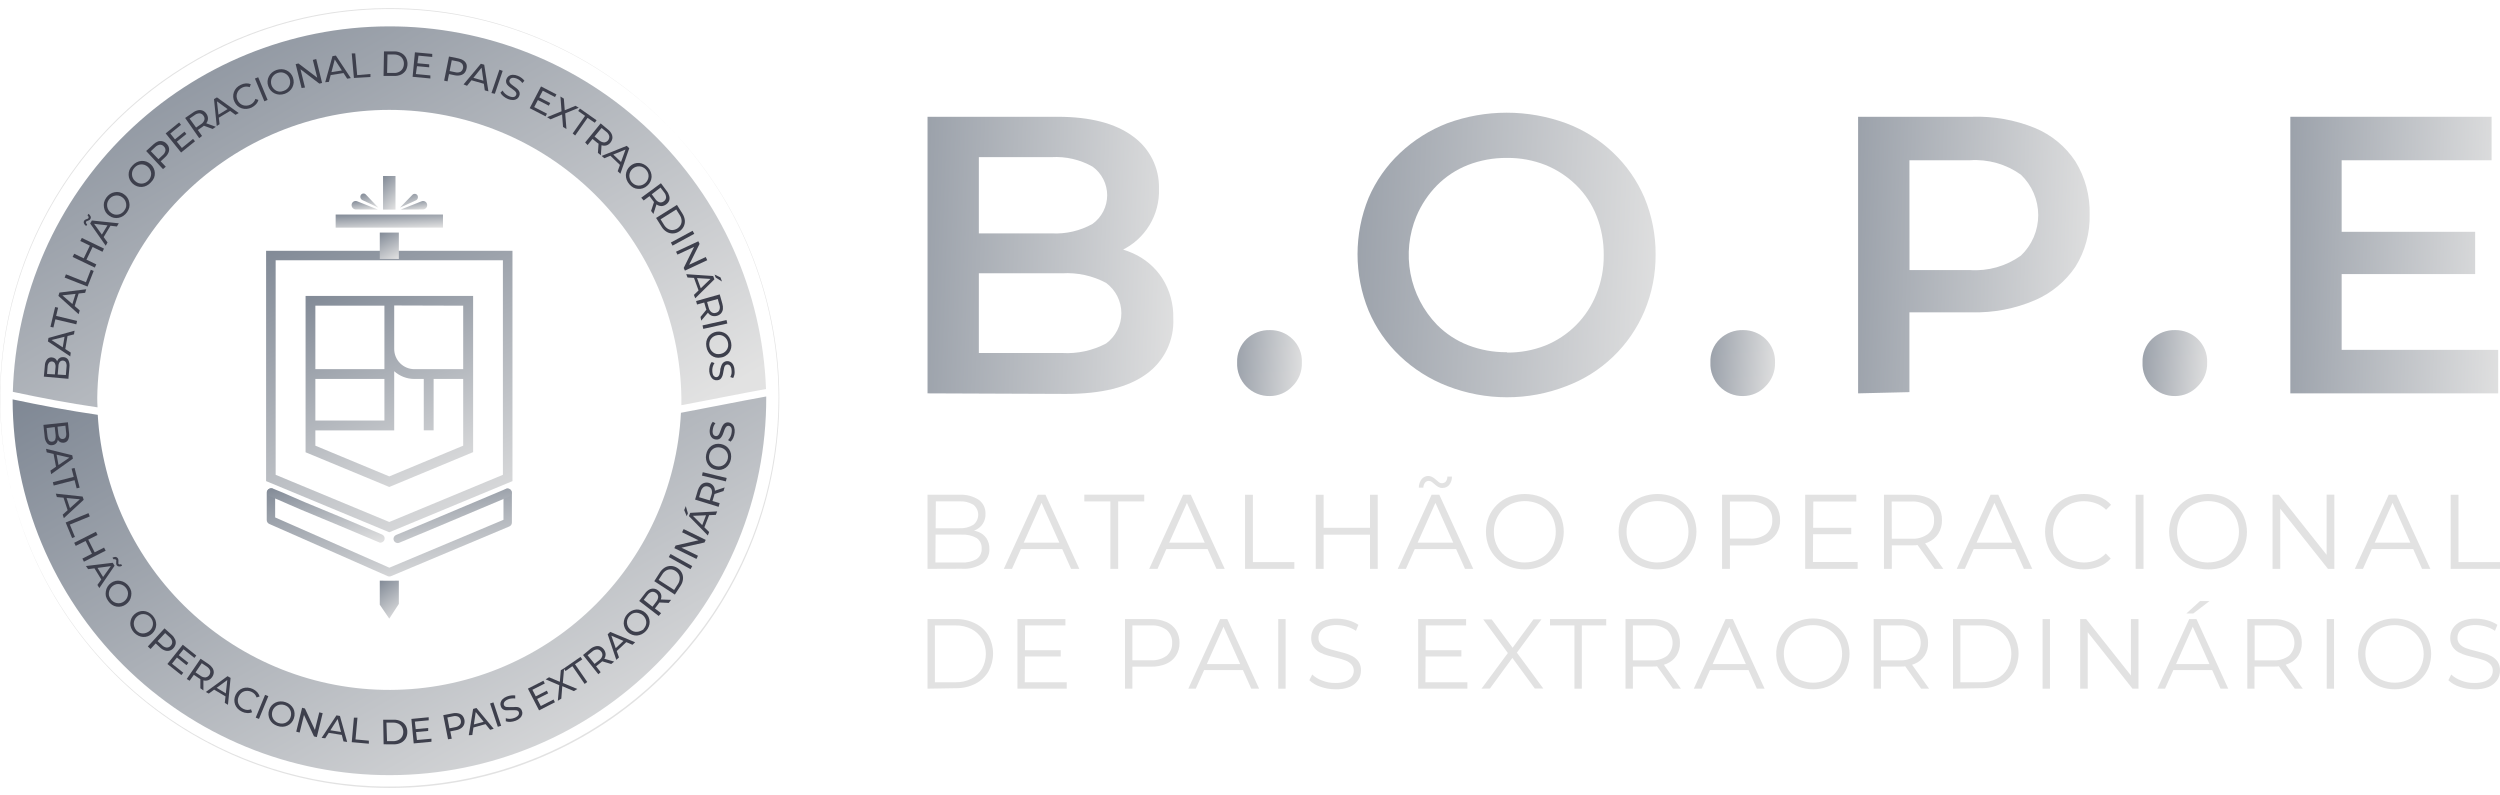 <svg xmlns="http://www.w3.org/2000/svg" width="305" height="97" viewBox="0 0 305 97" fill="none"><path d="M113.159 47.99V14.247H129.009C133.02 14.247 136.089 15.051 138.217 16.633C139.227 17.357 140.046 18.317 140.6 19.43C141.154 20.543 141.427 21.774 141.395 23.017C141.453 24.586 141.048 26.138 140.231 27.479C139.413 28.82 138.22 29.891 136.798 30.559C135.381 31.256 133.821 31.611 132.242 31.596L133.102 29.863C134.862 29.833 136.607 30.187 138.217 30.9C139.667 31.544 140.903 32.59 141.777 33.914C142.71 35.379 143.185 37.089 143.141 38.825C143.206 40.147 142.939 41.464 142.362 42.656C141.785 43.848 140.918 44.875 139.84 45.644C137.63 47.254 134.384 48.058 130.033 48.058L113.159 47.99ZM119.42 43.066H129.582C131.442 43.175 133.295 42.774 134.943 41.907C135.521 41.48 135.991 40.922 136.315 40.281C136.639 39.639 136.807 38.93 136.807 38.211C136.807 37.492 136.639 36.783 136.315 36.141C135.991 35.499 135.521 34.942 134.943 34.514C133.299 33.635 131.443 33.229 129.582 33.342H118.943V28.472H128.287C130.031 28.569 131.768 28.167 133.293 27.313C133.845 26.913 134.294 26.389 134.604 25.782C134.914 25.175 135.076 24.503 135.076 23.821C135.076 23.14 134.914 22.468 134.604 21.861C134.294 21.254 133.845 20.729 133.293 20.33C131.77 19.47 130.032 19.068 128.287 19.17H119.42V43.066Z" fill="url(#paint0_linear_33_2)"></path><path d="M154.94 48.318C154.402 48.332 153.868 48.235 153.37 48.033C152.872 47.831 152.42 47.529 152.044 47.145C151.668 46.761 151.375 46.303 151.183 45.801C150.991 45.299 150.905 44.763 150.929 44.226C150.908 43.691 151 43.159 151.2 42.662C151.4 42.166 151.703 41.718 152.089 41.348C152.86 40.627 153.885 40.24 154.94 40.27C155.955 40.257 156.936 40.644 157.668 41.348C158.056 41.717 158.36 42.164 158.56 42.661C158.76 43.157 158.851 43.691 158.827 44.226C158.848 44.764 158.756 45.301 158.556 45.802C158.356 46.302 158.054 46.755 157.668 47.131C157.318 47.505 156.896 47.803 156.426 48.007C155.957 48.211 155.451 48.317 154.94 48.318Z" fill="url(#paint1_linear_33_2)"></path><path d="M183.843 48.467C181.361 48.466 178.9 48.003 176.587 47.103C174.432 46.273 172.462 45.027 170.79 43.434C169.148 41.877 167.848 39.996 166.97 37.911C165.169 33.495 165.169 28.55 166.97 24.135C167.856 22.074 169.156 20.217 170.79 18.679C172.459 17.103 174.419 15.867 176.559 15.038C181.245 13.319 186.388 13.319 191.073 15.038C193.217 15.838 195.176 17.068 196.829 18.652C198.45 20.195 199.74 22.051 200.621 24.108C201.535 26.308 201.998 28.668 201.985 31.05C202.001 33.423 201.537 35.776 200.621 37.965C199.736 40.06 198.433 41.952 196.791 43.526C195.149 45.1 193.203 46.322 191.073 47.117C188.768 48.014 186.316 48.471 183.843 48.467ZM183.843 43.012C185.448 43.031 187.042 42.739 188.536 42.153C189.942 41.583 191.218 40.735 192.287 39.659C193.356 38.583 194.196 37.302 194.756 35.892C195.369 34.376 195.675 32.754 195.656 31.118C195.67 29.486 195.374 27.866 194.783 26.345C194.231 24.932 193.385 23.653 192.3 22.594C191.221 21.531 189.941 20.692 188.536 20.125C187.042 19.539 185.448 19.247 183.843 19.266C182.221 19.251 180.611 19.542 179.097 20.125C177.679 20.683 176.393 21.528 175.318 22.607C174.252 23.693 173.4 24.97 172.808 26.372C171.886 28.585 171.632 31.02 172.078 33.376C172.524 35.732 173.651 37.906 175.318 39.629C176.391 40.711 177.678 41.557 179.097 42.111C180.611 42.694 182.221 42.986 183.843 42.971V43.012Z" fill="url(#paint2_linear_33_2)"></path><path d="M212.666 48.318C212.129 48.33 211.596 48.231 211.1 48.029C210.603 47.826 210.154 47.523 209.779 47.139C209.404 46.756 209.112 46.299 208.921 45.798C208.73 45.297 208.645 44.762 208.669 44.226C208.645 43.691 208.736 43.157 208.936 42.661C209.136 42.164 209.44 41.717 209.828 41.348C210.595 40.628 211.615 40.241 212.666 40.27C213.68 40.261 214.659 40.647 215.394 41.348C215.78 41.718 216.083 42.166 216.282 42.662C216.482 43.158 216.575 43.691 216.553 44.226C216.571 44.764 216.477 45.3 216.277 45.8C216.078 46.3 215.777 46.753 215.394 47.131C215.043 47.503 214.62 47.8 214.151 48.004C213.682 48.208 213.177 48.315 212.666 48.318Z" fill="url(#paint3_linear_33_2)"></path><path d="M226.688 47.99V14.247H240.574C243.201 14.156 245.818 14.621 248.253 15.611C250.277 16.447 252.002 17.872 253.205 19.702C254.394 21.64 254.996 23.881 254.937 26.154C254.996 28.405 254.394 30.624 253.205 32.537C251.982 34.348 250.263 35.769 248.253 36.629C245.83 37.669 243.21 38.172 240.574 38.102H230.221L232.949 35.21V47.84L226.688 47.99ZM232.962 36.028L230.234 32.946H240.315C242.534 33.104 244.739 32.481 246.548 31.186C247.217 30.55 247.749 29.784 248.113 28.935C248.476 28.086 248.664 27.172 248.664 26.249C248.664 25.326 248.476 24.412 248.113 23.563C247.749 22.715 247.217 21.949 246.548 21.312C244.739 20.017 242.534 19.395 240.315 19.552H230.221L232.949 16.47L232.962 36.028Z" fill="url(#paint4_linear_33_2)"></path><path d="M265.385 48.318C264.849 48.33 264.316 48.231 263.82 48.029C263.323 47.826 262.874 47.523 262.499 47.139C262.124 46.756 261.832 46.299 261.641 45.798C261.45 45.297 261.364 44.762 261.389 44.226C261.365 43.691 261.456 43.157 261.656 42.661C261.856 42.164 262.16 41.717 262.548 41.348C263.316 40.63 264.335 40.242 265.385 40.27C266.4 40.261 267.379 40.647 268.114 41.348C268.499 41.718 268.802 42.166 269.002 42.662C269.202 43.158 269.294 43.691 269.273 44.226C269.291 44.764 269.197 45.3 268.997 45.8C268.798 46.3 268.497 46.753 268.114 47.131C267.763 47.503 267.34 47.8 266.871 48.005C266.402 48.208 265.897 48.315 265.385 48.318Z" fill="url(#paint5_linear_33_2)"></path><path d="M285.682 42.684H304.779V47.99H279.421V14.247H303.974V19.552H285.682V42.684ZM285.205 28.281H301.969V33.437H285.205V28.281Z" fill="url(#paint6_linear_33_2)"></path><path d="M113.159 69.402V60.361H117.056C117.88 60.314 118.698 60.527 119.395 60.969C119.665 61.163 119.883 61.422 120.029 61.721C120.174 62.02 120.243 62.351 120.229 62.684C120.249 63.109 120.137 63.53 119.908 63.889C119.679 64.247 119.344 64.526 118.95 64.687C118.544 64.862 118.106 64.949 117.664 64.944L117.89 64.632C118.399 64.623 118.905 64.713 119.379 64.897C119.774 65.055 120.113 65.326 120.353 65.677C120.598 66.063 120.721 66.514 120.704 66.971C120.721 67.315 120.653 67.659 120.505 67.97C120.356 68.282 120.133 68.552 119.854 68.755C119.093 69.231 118.201 69.452 117.306 69.387L113.159 69.402ZM114.118 68.623H117.306C117.94 68.662 118.572 68.522 119.13 68.218C119.34 68.076 119.509 67.88 119.62 67.652C119.731 67.423 119.78 67.169 119.761 66.916C119.779 66.665 119.73 66.413 119.62 66.187C119.509 65.961 119.339 65.769 119.13 65.63C118.572 65.326 117.94 65.185 117.306 65.225H114.017V64.445H117.056C117.646 64.477 118.232 64.333 118.74 64.032C118.928 63.886 119.08 63.7 119.184 63.486C119.289 63.273 119.343 63.038 119.343 62.801C119.343 62.563 119.289 62.329 119.184 62.115C119.08 61.902 118.928 61.715 118.74 61.569C118.231 61.271 117.645 61.13 117.056 61.164H114.173L114.118 68.623Z" fill="#E2E2E2"></path><path d="M122.465 69.402L126.604 60.361H127.547L131.678 69.402H130.672L126.877 60.915H127.259L123.463 69.402H122.465ZM124.094 66.986L124.383 66.207H129.636L129.924 66.986H124.094Z" fill="#E2E2E2"></path><path d="M135.466 69.402V61.172H132.286V60.346H139.597V61.172H136.417V69.402H135.466Z" fill="#E2E2E2"></path><path d="M140.204 69.402L144.335 60.361H145.278L149.417 69.402H148.411L144.608 60.915H144.998L141.218 69.402H140.204ZM141.833 66.986L142.114 66.207H147.375L147.655 66.986H141.833Z" fill="#E2E2E2"></path><path d="M151.895 69.402V60.361H152.854V68.576H157.912V69.402H151.895Z" fill="#E2E2E2"></path><path d="M161.482 69.402H160.523V60.361H161.482V69.402ZM167.234 65.233H161.381V64.391H167.234V65.233ZM167.14 60.361H168.083V69.402H167.14V60.361Z" fill="#E2E2E2"></path><path d="M170.523 69.402L174.654 60.361H175.597L179.735 69.402H178.73L174.927 60.915H175.316L171.521 69.402H170.523ZM172.152 66.986L172.432 66.207H177.693L177.974 66.986H172.152ZM176.01 59.543C175.828 59.548 175.648 59.505 175.488 59.418C175.335 59.335 175.194 59.233 175.067 59.114C174.948 59.004 174.823 58.9 174.693 58.803C174.586 58.719 174.454 58.672 174.319 58.67C174.229 58.666 174.14 58.684 174.058 58.722C173.977 58.76 173.906 58.817 173.851 58.888C173.723 59.066 173.652 59.278 173.648 59.496H173.095C173.092 59.123 173.213 58.758 173.438 58.46C173.531 58.341 173.649 58.244 173.784 58.177C173.918 58.109 174.067 58.073 174.217 58.07C174.406 58.067 174.592 58.116 174.755 58.21C174.91 58.296 175.054 58.401 175.184 58.522C175.297 58.63 175.417 58.732 175.542 58.826C175.669 58.921 175.826 58.965 175.984 58.949C176.141 58.933 176.287 58.858 176.392 58.74C176.518 58.569 176.584 58.361 176.579 58.148H177.14C177.147 58.514 177.028 58.871 176.805 59.161C176.707 59.276 176.585 59.369 176.448 59.432C176.311 59.496 176.161 59.528 176.01 59.528V59.543Z" fill="#E2E2E2"></path><path d="M186.041 69.465C185.394 69.471 184.751 69.354 184.147 69.122C183.583 68.905 183.069 68.576 182.635 68.155C182.211 67.739 181.872 67.244 181.637 66.698C181.169 65.522 181.169 64.211 181.637 63.035C181.872 62.489 182.211 61.994 182.635 61.577C183.067 61.158 183.578 60.83 184.139 60.611C185.36 60.153 186.706 60.153 187.927 60.611C188.487 60.827 188.998 61.153 189.431 61.569C189.859 61.984 190.196 62.483 190.421 63.035C190.899 64.209 190.899 65.524 190.421 66.698C190.196 67.249 189.859 67.748 189.431 68.163C188.998 68.579 188.487 68.905 187.927 69.122C187.325 69.353 186.685 69.47 186.041 69.465ZM186.041 68.615C186.556 68.62 187.066 68.525 187.545 68.335C187.994 68.158 188.402 67.893 188.745 67.555C189.081 67.213 189.346 66.808 189.525 66.363C189.899 65.405 189.899 64.343 189.525 63.385C189.346 62.94 189.081 62.535 188.745 62.193C188.402 61.855 187.994 61.59 187.545 61.413C186.574 61.039 185.499 61.039 184.529 61.413C184.074 61.587 183.661 61.853 183.313 62.193C182.98 62.537 182.715 62.942 182.533 63.385C182.342 63.858 182.247 64.364 182.253 64.874C182.248 65.384 182.343 65.889 182.533 66.363C182.715 66.806 182.98 67.211 183.313 67.555C183.661 67.895 184.074 68.161 184.529 68.335C185.009 68.528 185.523 68.626 186.041 68.623V68.615Z" fill="#E2E2E2"></path><path d="M202.229 69.465C201.582 69.471 200.939 69.354 200.335 69.122C199.77 68.906 199.255 68.578 198.823 68.155C198.399 67.739 198.06 67.244 197.825 66.698C197.357 65.522 197.357 64.211 197.825 63.035C198.06 62.489 198.399 61.994 198.823 61.577C199.254 61.157 199.766 60.828 200.327 60.611C201.548 60.153 202.894 60.153 204.115 60.611C204.675 60.827 205.186 61.153 205.619 61.569C206.044 61.986 206.381 62.485 206.609 63.035C207.087 64.209 207.087 65.524 206.609 66.698C206.381 67.248 206.044 67.746 205.619 68.163C205.186 68.579 204.675 68.905 204.115 69.122C203.513 69.353 202.873 69.469 202.229 69.465ZM202.229 68.615C202.744 68.619 203.254 68.524 203.733 68.335C204.182 68.158 204.59 67.893 204.933 67.555C205.264 67.209 205.528 66.805 205.713 66.363C206.087 65.405 206.087 64.343 205.713 63.385C205.528 62.943 205.264 62.539 204.933 62.193C204.59 61.855 204.182 61.59 203.733 61.413C202.762 61.039 201.687 61.039 200.717 61.413C200.262 61.587 199.849 61.853 199.501 62.193C199.165 62.535 198.901 62.941 198.721 63.385C198.53 63.858 198.434 64.364 198.441 64.874C198.436 65.384 198.531 65.889 198.721 66.363C198.901 66.807 199.165 67.213 199.501 67.555C199.849 67.895 200.262 68.161 200.717 68.335C201.197 68.528 201.711 68.626 202.229 68.623V68.615Z" fill="#E2E2E2"></path><path d="M210.093 69.402V60.361H213.475C214.154 60.346 214.827 60.471 215.455 60.728C215.973 60.95 216.414 61.318 216.726 61.788C217.033 62.291 217.188 62.873 217.17 63.463C217.185 64.043 217.03 64.614 216.726 65.108C216.414 65.579 215.973 65.95 215.455 66.176C214.829 66.439 214.154 66.566 213.475 66.55H210.623L211.052 66.098V69.402H210.093ZM211.052 66.176L210.623 65.708H213.452C214.185 65.762 214.914 65.555 215.51 65.123C215.746 64.918 215.932 64.662 216.055 64.375C216.178 64.087 216.234 63.776 216.219 63.463C216.235 63.147 216.18 62.832 216.057 62.54C215.935 62.249 215.747 61.989 215.51 61.78C214.915 61.346 214.186 61.136 213.452 61.187H210.623L211.052 60.735V66.176Z" fill="#E2E2E2"></path><path d="M221.176 68.561H226.632V69.402H220.233V60.361H226.468V61.187H221.223L221.176 68.561ZM221.075 64.391H225.852V65.17H221.075V64.391Z" fill="#E2E2E2"></path><path d="M229.843 69.402V60.361H233.225C233.903 60.345 234.578 60.47 235.205 60.728C235.724 60.948 236.166 61.316 236.475 61.788C236.783 62.291 236.937 62.873 236.92 63.463C236.934 64.043 236.78 64.614 236.475 65.108C236.166 65.579 235.724 65.948 235.205 66.168C234.578 66.425 233.903 66.55 233.225 66.534H230.373L230.801 66.098V69.402H229.843ZM230.801 66.175L230.373 65.724H233.186C233.922 65.773 234.651 65.56 235.244 65.123C235.482 64.92 235.67 64.664 235.793 64.376C235.916 64.088 235.971 63.776 235.953 63.463C235.971 63.147 235.917 62.831 235.794 62.539C235.671 62.247 235.483 61.988 235.244 61.78C234.65 61.346 233.921 61.136 233.186 61.187H230.357L230.786 60.735L230.801 66.175ZM236.016 69.402L233.677 66.121H234.745L237.083 69.402H236.016Z" fill="#E2E2E2"></path><path d="M238.72 69.402L242.851 60.361H243.794L247.933 69.402H246.919L243.124 60.915H243.513L239.71 69.402H238.72ZM240.349 66.986L240.63 66.207H245.891L246.171 66.986H240.349Z" fill="#E2E2E2"></path><path d="M254.23 69.465C253.585 69.47 252.946 69.353 252.344 69.122C251.786 68.908 251.278 68.583 250.851 68.166C250.423 67.749 250.085 67.25 249.858 66.698C249.379 65.524 249.379 64.209 249.858 63.035C250.086 62.483 250.425 61.984 250.855 61.569C251.287 61.151 251.798 60.825 252.36 60.611C252.961 60.378 253.601 60.262 254.246 60.268C254.876 60.264 255.502 60.374 256.093 60.595C256.651 60.804 257.15 61.143 257.55 61.585L256.942 62.193C256.598 61.844 256.18 61.578 255.719 61.413C254.764 61.055 253.712 61.055 252.757 61.413C252.305 61.591 251.892 61.856 251.541 62.193C251.208 62.537 250.944 62.942 250.762 63.385C250.368 64.339 250.368 65.409 250.762 66.363C250.944 66.806 251.208 67.211 251.541 67.555C251.892 67.892 252.305 68.157 252.757 68.335C253.226 68.522 253.725 68.62 254.23 68.623C254.726 68.628 255.218 68.538 255.68 68.358C256.144 68.176 256.562 67.894 256.903 67.532L257.511 68.14C257.112 68.584 256.612 68.925 256.054 69.137C255.471 69.358 254.853 69.469 254.23 69.465Z" fill="#E2E2E2"></path><path d="M260.551 69.402V60.361H261.51V69.402H260.551Z" fill="#E2E2E2"></path><path d="M269.389 69.465C268.742 69.471 268.099 69.354 267.495 69.122C266.931 68.905 266.417 68.576 265.983 68.155C265.559 67.739 265.221 67.244 264.986 66.698C264.518 65.522 264.518 64.211 264.986 63.035C265.221 62.489 265.559 61.994 265.983 61.577C266.416 61.158 266.927 60.83 267.488 60.611C268.709 60.153 270.054 60.153 271.275 60.611C271.839 60.839 272.351 61.178 272.78 61.608C273.205 62.025 273.541 62.524 273.769 63.074C274.248 64.248 274.248 65.562 273.769 66.737C273.541 67.287 273.205 67.785 272.78 68.202C272.347 68.618 271.836 68.944 271.275 69.161C270.671 69.379 270.031 69.482 269.389 69.465ZM269.389 68.615C269.904 68.62 270.415 68.525 270.894 68.335C271.342 68.158 271.75 67.893 272.094 67.555C272.425 67.209 272.689 66.805 272.873 66.363C273.247 65.405 273.247 64.343 272.873 63.385C272.689 62.943 272.425 62.539 272.094 62.193C271.75 61.855 271.342 61.59 270.894 61.413C269.923 61.039 268.848 61.039 267.877 61.413C267.423 61.587 267.009 61.853 266.661 62.193C266.326 62.535 266.061 62.941 265.882 63.385C265.69 63.858 265.595 64.364 265.601 64.874C265.597 65.384 265.692 65.889 265.882 66.363C266.061 66.807 266.326 67.213 266.661 67.555C267.009 67.895 267.423 68.161 267.877 68.335C268.358 68.528 268.871 68.626 269.389 68.623V68.615Z" fill="#E2E2E2"></path><path d="M277.253 69.402V60.361H278.033L284.268 68.218H283.847V60.346H284.79V69.402H284.011L277.776 61.546H278.189V69.402H277.253Z" fill="#E2E2E2"></path><path d="M287.292 69.402L291.423 60.361H292.366L296.504 69.402H295.491L291.696 60.915H292.085L288.282 69.402H287.292ZM288.921 66.986L289.202 66.207H294.462L294.743 66.986H288.921Z" fill="#E2E2E2"></path><path d="M298.983 69.402V60.361H299.934V68.576H305V69.402H298.983Z" fill="#E2E2E2"></path><path d="M113.159 84.018V75.526H116.619C117.443 75.51 118.26 75.695 118.996 76.068C119.655 76.395 120.207 76.902 120.59 77.53C120.96 78.203 121.154 78.957 121.154 79.725C121.154 80.492 120.96 81.247 120.59 81.919C120.211 82.559 119.658 83.079 118.996 83.418C118.26 83.79 117.443 83.976 116.619 83.959L113.159 84.018ZM114.059 83.235H116.568C117.247 83.252 117.92 83.101 118.528 82.796C119.062 82.517 119.508 82.094 119.815 81.575C120.117 81.021 120.275 80.4 120.275 79.768C120.275 79.137 120.117 78.516 119.815 77.962C119.506 77.447 119.06 77.026 118.528 76.748C117.921 76.441 117.248 76.287 116.568 76.302H114.059V83.235Z" fill="#E2E2E2"></path><path d="M125.022 83.235H130.142V84.018H124.13V75.526H129.981V76.302H125.059L125.022 83.235ZM124.927 79.322H129.41V80.09H124.927V79.322Z" fill="#E2E2E2"></path><path d="M137.251 84.018V75.526H140.432C141.067 75.511 141.698 75.63 142.283 75.877C142.77 76.079 143.186 76.423 143.475 76.865C143.768 77.336 143.916 77.883 143.899 78.437C143.915 78.983 143.767 79.52 143.475 79.981C143.187 80.427 142.771 80.776 142.283 80.983C141.698 81.23 141.067 81.349 140.432 81.334H137.748L138.15 80.909V84.018H137.251ZM138.15 80.983L137.748 80.551H140.403C141.094 80.596 141.779 80.4 142.341 79.995C142.563 79.803 142.737 79.563 142.851 79.293C142.965 79.023 143.016 78.73 142.999 78.437C143.017 78.142 142.966 77.847 142.852 77.575C142.738 77.302 142.563 77.059 142.341 76.865C141.782 76.453 141.095 76.254 140.403 76.302H137.748L138.15 75.877V80.983Z" fill="#E2E2E2"></path><path d="M144.974 84.018L148.858 75.526H149.728L153.612 84.018H152.654L149.084 76.053H149.45L145.888 84.018H144.974ZM146.503 81.75L146.766 81.019H151.703L151.966 81.75H146.503Z" fill="#E2E2E2"></path><path d="M155.945 84.018V75.526H156.844V84.018H155.945Z" fill="#E2E2E2"></path><path d="M162.893 84.091C162.275 84.091 161.661 83.985 161.079 83.776C160.579 83.618 160.121 83.348 159.74 82.987L160.092 82.292C160.439 82.617 160.85 82.866 161.298 83.023C161.805 83.226 162.347 83.328 162.893 83.323C163.335 83.336 163.776 83.269 164.195 83.125C164.485 83.018 164.739 82.831 164.926 82.584C165.075 82.369 165.157 82.115 165.16 81.853C165.174 81.56 165.071 81.273 164.875 81.056C164.671 80.841 164.421 80.676 164.143 80.573C163.812 80.448 163.472 80.346 163.127 80.266C162.754 80.178 162.395 80.083 162.015 79.981C161.657 79.885 161.311 79.75 160.984 79.578C160.692 79.413 160.442 79.183 160.252 78.905C160.049 78.577 159.95 78.194 159.967 77.808C159.963 77.397 160.078 76.994 160.296 76.645C160.551 76.272 160.906 75.977 161.32 75.797C161.881 75.565 162.484 75.455 163.09 75.475C163.57 75.478 164.048 75.547 164.509 75.68C164.941 75.794 165.352 75.98 165.723 76.229L165.423 76.96C165.067 76.72 164.674 76.54 164.26 76.426C163.877 76.318 163.481 76.261 163.083 76.258C162.652 76.243 162.222 76.313 161.818 76.463C161.527 76.573 161.274 76.763 161.086 77.011C160.932 77.243 160.851 77.516 160.852 77.794C160.838 78.089 160.94 78.378 161.137 78.598C161.342 78.808 161.592 78.968 161.869 79.066C162.206 79.19 162.55 79.293 162.9 79.374C163.266 79.461 163.631 79.556 164.004 79.666C164.357 79.761 164.698 79.896 165.021 80.068C165.313 80.228 165.563 80.453 165.752 80.727C165.956 81.05 166.055 81.427 166.038 81.809C166.039 82.216 165.922 82.615 165.701 82.957C165.443 83.333 165.083 83.628 164.663 83.806C164.099 84.023 163.496 84.12 162.893 84.091Z" fill="#E2E2E2"></path><path d="M173.9 83.235H179.019V84.018H173.015V75.526H178.866V76.302H173.944L173.9 83.235ZM173.805 79.322H178.288V80.09H173.805V79.322Z" fill="#E2E2E2"></path><path d="M180.745 84.018L184.227 79.308V80.039L180.95 75.563H181.981L184.739 79.3H184.336L187.086 75.556H188.059L184.819 79.944V79.293L188.286 84.003H187.247L184.322 80.01H184.695L181.769 84.003L180.745 84.018Z" fill="#E2E2E2"></path><path d="M192.082 84.018V76.302H189.098V75.526H195.958V76.302H192.981V84.018H192.082Z" fill="#E2E2E2"></path><path d="M198.313 84.018V75.526H201.487C202.124 75.511 202.757 75.63 203.345 75.877C203.831 76.081 204.246 76.425 204.537 76.865C204.825 77.338 204.97 77.884 204.954 78.437C204.969 78.981 204.824 79.518 204.537 79.981C204.249 80.425 203.833 80.771 203.345 80.975C202.757 81.222 202.124 81.342 201.487 81.326H198.81L199.212 80.909V84.018H198.313ZM199.212 80.983L198.81 80.558H201.465C202.154 80.607 202.838 80.41 203.396 80.002C203.605 79.798 203.771 79.554 203.884 79.285C203.998 79.015 204.056 78.726 204.056 78.434C204.056 78.141 203.998 77.852 203.884 77.583C203.771 77.313 203.605 77.069 203.396 76.865C202.839 76.455 202.155 76.255 201.465 76.302H198.81L199.212 75.877V80.983ZM204.105 84.018L201.911 80.939H202.877L205.071 84.018H204.105Z" fill="#E2E2E2"></path><path d="M206.643 84.018L210.52 75.526H211.405L215.281 84.018H214.337L210.776 76.053H211.163L207.601 84.018H206.643ZM208.165 81.75L208.435 81.019H213.357L213.628 81.75H208.165Z" fill="#E2E2E2"></path><path d="M221.198 84.091C220.59 84.095 219.988 83.986 219.42 83.769C218.892 83.561 218.409 83.25 218.001 82.855C217.485 82.355 217.103 81.733 216.89 81.047C216.676 80.361 216.638 79.632 216.779 78.928C216.921 78.223 217.236 77.566 217.698 77.015C218.159 76.464 218.751 76.038 219.42 75.775C220.564 75.346 221.824 75.346 222.967 75.775C223.493 75.982 223.973 76.29 224.379 76.682C224.782 77.068 225.101 77.534 225.315 78.05C225.754 79.156 225.754 80.388 225.315 81.495C225.101 82.01 224.782 82.476 224.379 82.862C223.973 83.254 223.493 83.562 222.967 83.769C222.403 83.986 221.802 84.096 221.198 84.091ZM221.198 83.286C221.681 83.292 222.16 83.202 222.609 83.023C223.032 82.862 223.416 82.613 223.735 82.292C224.052 81.975 224.301 81.596 224.467 81.18C224.828 80.281 224.828 79.278 224.467 78.379C224.293 77.961 224.038 77.582 223.716 77.263C223.395 76.944 223.014 76.692 222.594 76.521C222.144 76.348 221.665 76.261 221.183 76.265C220.698 76.263 220.217 76.349 219.764 76.521C219.341 76.687 218.956 76.936 218.63 77.252C218.312 77.568 218.063 77.947 217.899 78.364C217.538 79.26 217.538 80.262 217.899 81.158C218.061 81.579 218.31 81.96 218.63 82.277C218.953 82.597 219.339 82.846 219.764 83.008C220.219 83.193 220.706 83.287 221.198 83.286Z" fill="#E2E2E2"></path><path d="M228.584 84.018V75.526H231.759C232.393 75.51 233.024 75.63 233.609 75.878C234.099 76.079 234.517 76.423 234.808 76.865C235.096 77.338 235.241 77.884 235.225 78.437C235.24 78.981 235.096 79.518 234.808 79.981C234.519 80.426 234.101 80.773 233.609 80.975C233.024 81.223 232.393 81.343 231.759 81.326H229.082L229.477 80.909V84.018H228.584ZM229.477 80.983L229.082 80.558H231.737C232.426 80.607 233.11 80.41 233.668 80.002C233.876 79.798 234.043 79.554 234.156 79.285C234.269 79.015 234.328 78.726 234.328 78.434C234.328 78.141 234.269 77.852 234.156 77.583C234.043 77.313 233.876 77.069 233.668 76.865C233.111 76.455 232.427 76.255 231.737 76.302H229.082L229.477 75.878V80.983ZM234.377 84.018L232.183 80.939H233.156L235.35 84.018H234.377Z" fill="#E2E2E2"></path><path d="M238.268 84.018V75.526H241.72C242.547 75.509 243.366 75.695 244.104 76.068C244.762 76.397 245.314 76.904 245.699 77.531C246.069 78.203 246.263 78.957 246.263 79.725C246.263 80.492 246.069 81.247 245.699 81.919C245.317 82.557 244.765 83.076 244.104 83.418C243.366 83.791 242.547 83.977 241.72 83.959L238.268 84.018ZM239.167 83.235H241.676C242.353 83.252 243.024 83.101 243.629 82.796C244.167 82.519 244.615 82.096 244.923 81.575C245.225 81.021 245.384 80.4 245.384 79.769C245.384 79.137 245.225 78.516 244.923 77.962C244.613 77.445 244.165 77.024 243.629 76.748C243.025 76.441 242.354 76.287 241.676 76.302H239.167V83.235Z" fill="#E2E2E2"></path><path d="M249.194 84.018V75.526H250.094V84.018H249.194Z" fill="#E2E2E2"></path><path d="M253.78 84.018V75.526H254.512L260.362 82.899H259.975V75.526H260.896V84.018H260.165L254.314 76.645H254.702V84.018H253.78Z" fill="#E2E2E2"></path><path d="M263.2 84.018L267.084 75.527H267.969L271.845 84.018H270.902L267.332 76.053H267.698L264.136 84.018H263.2ZM264.729 81.751L264.999 81.019H269.929L270.199 81.751H264.729ZM266.74 74.839L268.4 73.332H269.556L267.588 74.839H266.74Z" fill="#E2E2E2"></path><path d="M274.171 84.018V75.526H277.345C277.982 75.51 278.615 75.63 279.203 75.877C279.69 76.079 280.106 76.423 280.395 76.865C280.685 77.337 280.832 77.883 280.819 78.437C280.831 78.982 280.684 79.519 280.395 79.981C280.103 80.43 279.679 80.777 279.181 80.975C278.593 81.223 277.96 81.343 277.323 81.326H274.646L275.048 80.909V84.018H274.171ZM275.07 80.983L274.668 80.558H277.323C278.014 80.609 278.701 80.412 279.261 80.002C279.47 79.798 279.636 79.554 279.749 79.285C279.863 79.015 279.921 78.726 279.921 78.434C279.921 78.141 279.863 77.852 279.749 77.583C279.636 77.313 279.47 77.069 279.261 76.865C278.702 76.453 278.015 76.254 277.323 76.302H274.668L275.07 75.877V80.983ZM279.963 84.018L277.769 80.939H278.742L280.936 84.018H279.963Z" fill="#E2E2E2"></path><path d="M283.861 84.018V75.526H284.754V84.018H283.861Z" fill="#E2E2E2"></path><path d="M292.148 84.091C291.541 84.095 290.938 83.986 290.371 83.769C289.843 83.563 289.363 83.252 288.959 82.855C288.557 82.467 288.239 82.002 288.023 81.487C287.575 80.388 287.575 79.156 288.023 78.057C288.239 77.542 288.557 77.077 288.959 76.689C289.363 76.293 289.843 75.981 290.371 75.775C291.514 75.346 292.774 75.346 293.918 75.775C294.443 75.982 294.923 76.29 295.329 76.682C295.733 77.068 296.051 77.534 296.265 78.05C296.714 79.154 296.714 80.39 296.265 81.495C296.051 82.01 295.733 82.476 295.329 82.862C294.923 83.254 294.443 83.562 293.918 83.769C293.353 83.987 292.753 84.096 292.148 84.091ZM292.148 83.286C292.631 83.292 293.111 83.202 293.559 83.023C293.983 82.862 294.367 82.613 294.686 82.292C295.002 81.975 295.251 81.596 295.417 81.18C295.778 80.281 295.778 79.278 295.417 78.379C295.243 77.961 294.988 77.582 294.667 77.263C294.345 76.944 293.964 76.692 293.545 76.521C293.094 76.348 292.616 76.261 292.133 76.265C291.649 76.263 291.168 76.349 290.714 76.521C290.291 76.687 289.906 76.936 289.581 77.252C289.262 77.568 289.013 77.947 288.849 78.364C288.488 79.26 288.488 80.262 288.849 81.158C289.011 81.579 289.26 81.96 289.581 82.277C289.904 82.597 290.29 82.846 290.714 83.008C291.17 83.193 291.656 83.287 292.148 83.286Z" fill="#E2E2E2"></path><path d="M301.853 84.091C301.235 84.091 300.621 83.985 300.039 83.776C299.539 83.618 299.081 83.348 298.701 82.987L299.052 82.292C299.399 82.617 299.81 82.866 300.259 83.023C300.766 83.226 301.307 83.328 301.853 83.323C302.295 83.336 302.737 83.269 303.155 83.125C303.445 83.018 303.699 82.831 303.886 82.584C304.036 82.369 304.117 82.115 304.12 81.853C304.134 81.56 304.032 81.273 303.835 81.056C303.631 80.841 303.381 80.676 303.104 80.573C302.772 80.448 302.432 80.346 302.087 80.266C301.714 80.178 301.356 80.083 300.975 79.981C300.618 79.885 300.272 79.75 299.944 79.578C299.652 79.413 299.402 79.183 299.213 78.905C299.01 78.577 298.91 78.194 298.928 77.808C298.924 77.397 299.038 76.994 299.257 76.645C299.511 76.272 299.866 75.977 300.281 75.797C300.841 75.565 301.444 75.455 302.051 75.475C302.531 75.478 303.008 75.547 303.469 75.68C303.902 75.794 304.312 75.98 304.684 76.229L304.384 76.96C304.027 76.72 303.635 76.54 303.221 76.426C302.837 76.319 302.441 76.262 302.043 76.258C301.612 76.243 301.182 76.313 300.778 76.463C300.488 76.573 300.234 76.763 300.047 77.011C299.893 77.243 299.811 77.516 299.813 77.794C299.798 78.089 299.901 78.378 300.098 78.598C300.303 78.808 300.553 78.968 300.829 79.066C301.166 79.19 301.511 79.293 301.86 79.374C302.226 79.461 302.592 79.556 302.965 79.666C303.318 79.761 303.659 79.896 303.981 80.068C304.273 80.228 304.524 80.453 304.713 80.727C304.916 81.05 305.016 81.427 304.998 81.809C305 82.216 304.883 82.615 304.662 82.957C304.402 83.332 304.042 83.626 303.623 83.806C303.059 84.023 302.457 84.12 301.853 84.091Z" fill="#E2E2E2"></path><path d="M83.075 50.36C82.611 59.461 78.676 68.037 72.081 74.326C65.486 80.615 56.731 84.137 47.618 84.169C38.505 84.201 29.726 80.739 23.087 74.497C16.448 68.254 12.454 59.705 11.926 50.608C8.443 50.104 4.986 49.458 1.538 48.725C1.571 60.916 6.446 72.595 15.091 81.192C23.735 89.79 35.441 94.601 47.633 94.568C59.825 94.535 71.505 89.661 80.103 81.017C88.701 72.373 93.513 60.669 93.48 48.477C93.48 48.477 93.48 48.407 93.48 48.371C89.988 48.999 86.54 49.715 83.075 50.36Z" fill="url(#paint7_linear_33_2)"></path><path d="M11.864 48.477C12.011 39.125 15.83 30.206 22.497 23.644C29.163 17.083 38.142 13.405 47.496 13.405C56.85 13.405 65.829 17.083 72.496 23.644C79.162 30.206 82.981 39.125 83.128 48.477C83.128 48.795 83.128 49.114 83.128 49.432C86.576 48.795 90.006 48.079 93.454 47.461C93.007 35.546 87.947 24.272 79.344 16.017C70.741 7.762 59.266 3.173 47.343 3.218C35.419 3.262 23.98 7.938 15.438 16.257C6.897 24.576 1.923 35.888 1.565 47.805C4.986 48.539 8.434 49.193 11.899 49.697C11.873 49.291 11.864 48.884 11.864 48.477Z" fill="url(#paint8_linear_33_2)"></path><path d="M47.492 96.133C35.713 96.116 24.36 91.726 15.635 83.814C6.911 75.901 1.436 65.031 0.273 53.311C-0.89 41.59 2.341 29.856 9.341 20.384C16.34 10.911 26.608 4.375 38.154 2.044C49.7 -0.287 61.7 1.753 71.827 7.768C81.953 13.783 89.485 23.345 92.961 34.598C96.436 45.851 95.608 57.994 90.637 68.672C85.666 79.349 76.906 87.8 66.057 92.385C60.184 94.87 53.869 96.145 47.492 96.133ZM47.492 0.989C38.099 0.989 28.917 3.775 21.107 8.993C13.297 14.211 7.21 21.627 3.615 30.304C0.021 38.982 -0.92 48.53 0.913 57.742C2.745 66.953 7.268 75.415 13.91 82.056C20.552 88.697 29.014 93.22 38.227 95.052C47.439 96.885 56.988 95.944 65.666 92.35C74.344 88.756 81.761 82.669 86.979 74.86C92.198 67.051 94.983 57.869 94.983 48.477C94.969 35.887 89.961 23.816 81.058 14.914C72.154 6.011 60.083 1.004 47.492 0.989Z" fill="#E2E2E2"></path><path d="M48.093 36.101H37.281V55.178L47.492 59.412L57.72 55.16V36.101H48.093ZM56.509 37.295V45.038H50.559C49.905 45.038 49.278 44.779 48.815 44.316C48.353 43.854 48.093 43.226 48.093 42.572V37.268L56.509 37.295ZM38.474 37.295H46.899V45.038H38.474V37.295ZM46.899 46.232V51.306H38.474V46.232H46.899ZM56.509 54.373L47.492 58.121L38.474 54.373V52.508H48.093V45.286C48.769 45.897 49.648 46.235 50.559 46.232H51.7V52.499H52.902V46.232H56.509V54.373Z" fill="url(#paint9_linear_33_2)"></path><path d="M47.492 64.937L32.463 58.696V30.594H62.521V58.696L47.492 64.937ZM33.63 57.927L47.492 63.682L61.354 57.927V31.752H33.63V57.927Z" fill="url(#paint10_linear_33_2)"></path><path d="M47.492 70.33C47.421 70.333 47.351 70.318 47.288 70.286L32.852 63.921C32.76 63.881 32.682 63.816 32.627 63.733C32.572 63.649 32.543 63.552 32.542 63.452V60.093C32.542 59.957 32.596 59.826 32.692 59.73C32.789 59.634 32.919 59.58 33.055 59.58C33.191 59.58 33.321 59.634 33.418 59.73C33.514 59.826 33.568 59.957 33.568 60.093V63.125L47.501 69.26L61.424 63.417V60.111C61.424 59.974 61.478 59.844 61.575 59.748C61.671 59.652 61.801 59.598 61.937 59.598C62.073 59.598 62.204 59.652 62.3 59.748C62.396 59.844 62.45 59.974 62.45 60.111V63.762C62.45 63.863 62.42 63.961 62.363 64.045C62.306 64.128 62.226 64.193 62.132 64.23L47.695 70.295C47.63 70.32 47.561 70.332 47.492 70.33Z" fill="url(#paint11_linear_33_2)"></path><path d="M48.526 66.255C48.406 66.256 48.289 66.216 48.196 66.14C48.102 66.065 48.038 65.959 48.015 65.841C47.992 65.723 48.011 65.601 48.069 65.495C48.127 65.39 48.22 65.308 48.331 65.264C50.904 64.204 53.486 63.116 55.987 62.055L61.743 59.633C61.866 59.593 61.999 59.6 62.117 59.654C62.235 59.709 62.328 59.805 62.377 59.925C62.426 60.045 62.428 60.179 62.383 60.3C62.337 60.422 62.248 60.521 62.132 60.579L56.385 63.001C53.883 64.053 51.302 65.15 48.72 66.21C48.659 66.238 48.593 66.253 48.526 66.255Z" fill="url(#paint12_linear_33_2)"></path><path d="M46.395 66.219C46.336 66.211 46.278 66.19 46.227 66.157C43.071 64.805 39.88 63.505 36.803 62.215C36.308 62.011 35.813 61.79 35.327 61.578C34.54 61.224 33.718 60.862 32.905 60.553C32.784 60.499 32.688 60.401 32.638 60.279C32.588 60.157 32.586 60.021 32.634 59.898C32.682 59.775 32.775 59.675 32.895 59.619C33.014 59.563 33.151 59.556 33.276 59.598C34.107 59.916 34.938 60.287 35.742 60.641L37.192 61.269C40.278 62.542 43.469 63.859 46.625 65.22C46.732 65.267 46.819 65.35 46.872 65.453C46.926 65.556 46.943 65.675 46.92 65.789C46.898 65.903 46.837 66.006 46.748 66.081C46.659 66.156 46.547 66.199 46.431 66.202L46.395 66.219Z" fill="url(#paint13_linear_33_2)"></path><path d="M54.042 26.174H40.95V27.774H54.042V26.174Z" fill="url(#paint14_linear_33_2)"></path><path d="M48.252 21.471H46.731V25.573H48.252V21.471Z" fill="url(#paint15_linear_33_2)"></path><path d="M47.492 75.475L46.334 73.777V70.842L47.474 70.851L48.659 70.842V73.68L47.492 75.475Z" fill="url(#paint16_linear_33_2)"></path><path d="M48.659 28.375H46.334V31.593H48.659V28.375Z" fill="url(#paint17_linear_33_2)"></path><path d="M46.112 25.573L43.575 24.557C43.507 24.529 43.434 24.517 43.36 24.522C43.287 24.526 43.215 24.547 43.151 24.583C43.087 24.618 43.031 24.668 42.988 24.727C42.946 24.787 42.916 24.855 42.903 24.928C42.889 25.004 42.892 25.083 42.911 25.159C42.931 25.234 42.967 25.304 43.017 25.364C43.067 25.424 43.129 25.472 43.2 25.505C43.27 25.538 43.347 25.556 43.425 25.556L46.112 25.573Z" fill="url(#paint18_linear_33_2)"></path><path d="M46.157 25.335L44.627 23.726C44.587 23.683 44.538 23.65 44.483 23.63C44.428 23.609 44.37 23.602 44.311 23.608C44.253 23.614 44.197 23.633 44.148 23.664C44.098 23.695 44.057 23.738 44.026 23.788C43.994 23.839 43.973 23.897 43.965 23.957C43.956 24.017 43.96 24.078 43.977 24.136C43.993 24.195 44.022 24.249 44.061 24.295C44.1 24.342 44.148 24.38 44.203 24.406L46.157 25.335Z" fill="url(#paint19_linear_33_2)"></path><path d="M48.88 25.573L51.434 24.557C51.503 24.529 51.576 24.517 51.65 24.522C51.723 24.526 51.794 24.547 51.859 24.583C51.923 24.618 51.979 24.668 52.022 24.727C52.064 24.787 52.093 24.855 52.106 24.928C52.121 25.004 52.118 25.083 52.098 25.159C52.079 25.234 52.043 25.304 51.993 25.364C51.943 25.424 51.881 25.472 51.81 25.505C51.74 25.538 51.663 25.556 51.585 25.556L48.88 25.573Z" fill="url(#paint20_linear_33_2)"></path><path d="M48.791 25.335L50.321 23.761C50.361 23.72 50.411 23.689 50.466 23.669C50.52 23.65 50.578 23.643 50.636 23.649C50.694 23.655 50.749 23.673 50.799 23.703C50.848 23.734 50.89 23.774 50.922 23.823C50.954 23.874 50.975 23.932 50.983 23.992C50.992 24.052 50.988 24.113 50.971 24.172C50.954 24.23 50.926 24.284 50.887 24.331C50.848 24.377 50.8 24.415 50.745 24.442L48.791 25.335Z" fill="url(#paint21_linear_33_2)"></path><path d="M8.346 46.214L5.349 45.949L5.472 44.614C5.474 44.331 5.57 44.057 5.746 43.836C5.819 43.752 5.91 43.687 6.014 43.647C6.117 43.607 6.229 43.593 6.339 43.606C6.482 43.617 6.619 43.666 6.737 43.748C6.838 43.834 6.917 43.943 6.966 44.066C7.02 44.195 7.038 44.335 7.019 44.473L6.905 44.384C6.911 44.229 6.953 44.078 7.028 43.942C7.092 43.816 7.194 43.714 7.32 43.651C7.455 43.577 7.61 43.55 7.762 43.571C7.877 43.576 7.988 43.61 8.087 43.668C8.186 43.727 8.268 43.809 8.328 43.907C8.463 44.181 8.512 44.489 8.469 44.791L8.346 46.214ZM8.036 45.755L8.116 44.773C8.148 44.585 8.123 44.391 8.045 44.216C8.01 44.15 7.958 44.095 7.894 44.056C7.83 44.017 7.757 43.996 7.683 43.995C7.61 43.987 7.536 43.997 7.467 44.025C7.399 44.053 7.34 44.097 7.294 44.154C7.182 44.309 7.123 44.495 7.126 44.685L7.037 45.711H6.692L6.772 44.826C6.797 44.651 6.77 44.473 6.692 44.314C6.657 44.253 6.607 44.202 6.547 44.165C6.488 44.127 6.42 44.105 6.35 44.099C6.28 44.093 6.21 44.103 6.145 44.13C6.08 44.157 6.022 44.198 5.976 44.252C5.873 44.394 5.815 44.563 5.808 44.738L5.738 45.622L8.036 45.755Z" fill="#3D3F4C"></path><path d="M8.575 43.483L5.844 41.653L5.914 41.229L9.097 40.344L9.026 40.795L6.1 41.529V41.361L8.628 43.014L8.575 43.483ZM7.93 42.793L7.612 42.625L7.895 40.955L8.257 40.893L7.93 42.793Z" fill="#3D3F4C"></path><path d="M9.309 39.567L6.754 38.957L6.516 39.956L6.153 39.876L6.728 37.454L7.09 37.542L6.851 38.541L9.406 39.151L9.309 39.567Z" fill="#3D3F4C"></path><path d="M9.592 38.329L7.126 36.102L7.249 35.695L10.52 35.288L10.388 35.721L7.391 36.057L7.444 35.889L9.725 37.87L9.592 38.329ZM9.044 37.551L8.752 37.339L9.256 35.73H9.619L9.044 37.551Z" fill="#3D3F4C"></path><path d="M10.68 34.961L7.886 33.865L8.045 33.467L10.485 34.431L11.077 32.91L11.431 33.052L10.68 34.961Z" fill="#3D3F4C"></path><path d="M11.749 32.256L11.563 32.645L8.858 31.346L9.053 30.957L11.749 32.256ZM9.795 29.401L9.981 29.029L12.686 30.329L12.501 30.718L9.795 29.401ZM11.316 30.09L10.529 31.717L10.193 31.558L10.98 29.931L11.316 30.09Z" fill="#3D3F4C"></path><path d="M11.033 26.705C11.009 26.762 10.965 26.81 10.909 26.837L10.75 26.917L10.6 26.97C10.559 26.984 10.524 27.012 10.503 27.049C10.489 27.076 10.482 27.104 10.482 27.133C10.482 27.163 10.489 27.191 10.503 27.217C10.528 27.284 10.575 27.34 10.635 27.377L10.52 27.571C10.401 27.507 10.308 27.404 10.255 27.279C10.229 27.227 10.216 27.17 10.216 27.111C10.216 27.053 10.229 26.996 10.255 26.943C10.29 26.891 10.335 26.846 10.388 26.811C10.437 26.78 10.491 26.756 10.547 26.74L10.697 26.687C10.737 26.667 10.771 26.637 10.794 26.599C10.807 26.574 10.814 26.547 10.814 26.519C10.814 26.491 10.807 26.464 10.794 26.439C10.773 26.374 10.729 26.318 10.671 26.28L10.786 26.086C10.9 26.153 10.99 26.255 11.042 26.378C11.068 26.428 11.082 26.485 11.08 26.542C11.078 26.599 11.062 26.655 11.033 26.705ZM12.898 29.976L10.998 27.262L11.21 26.899L14.49 27.244L14.26 27.633L11.272 27.279L11.351 27.129L13.119 29.578L12.898 29.976ZM12.545 29.092L12.306 28.818L13.19 27.368L13.544 27.43L12.545 29.092Z" fill="#3D3F4C"></path><path d="M15.498 25.892C15.374 26.07 15.218 26.223 15.038 26.342C14.869 26.455 14.68 26.534 14.481 26.572C14.286 26.612 14.084 26.612 13.889 26.572C13.683 26.529 13.49 26.442 13.323 26.316C13.149 26.201 13.001 26.05 12.89 25.874C12.788 25.702 12.719 25.514 12.686 25.317C12.652 25.118 12.652 24.915 12.686 24.716C12.742 24.504 12.835 24.303 12.96 24.123C13.086 23.947 13.242 23.795 13.42 23.673C13.589 23.562 13.778 23.487 13.977 23.452C14.172 23.407 14.374 23.407 14.569 23.452C14.774 23.496 14.967 23.583 15.135 23.708C15.312 23.824 15.46 23.978 15.568 24.159C15.675 24.325 15.744 24.512 15.772 24.707C15.816 24.905 15.816 25.11 15.772 25.308C15.717 25.518 15.624 25.715 15.498 25.892ZM15.179 25.671C15.275 25.544 15.344 25.4 15.383 25.246C15.409 25.1 15.409 24.95 15.383 24.804C15.355 24.657 15.301 24.517 15.223 24.389C15.136 24.258 15.025 24.144 14.896 24.053C14.769 23.962 14.625 23.899 14.472 23.867C14.326 23.84 14.176 23.84 14.03 23.867C13.886 23.894 13.748 23.948 13.623 24.026C13.488 24.115 13.371 24.229 13.279 24.362C13.185 24.489 13.119 24.633 13.084 24.787C13.058 24.933 13.058 25.082 13.084 25.229C13.111 25.376 13.165 25.517 13.243 25.644C13.329 25.777 13.44 25.891 13.57 25.98C13.697 26.073 13.841 26.139 13.995 26.174C14.141 26.201 14.291 26.201 14.437 26.174C14.583 26.149 14.722 26.091 14.843 26.006C14.981 25.923 15.096 25.808 15.179 25.671Z" fill="#3D3F4C"></path><path d="M18.406 22.25C18.262 22.414 18.088 22.549 17.893 22.647C17.714 22.739 17.519 22.793 17.318 22.807C17.117 22.82 16.916 22.793 16.727 22.727C16.53 22.658 16.349 22.55 16.196 22.409C16.04 22.27 15.914 22.102 15.825 21.914C15.741 21.733 15.696 21.538 15.692 21.339C15.685 21.137 15.719 20.936 15.789 20.747C15.878 20.537 16.007 20.348 16.169 20.19C16.314 20.027 16.488 19.892 16.682 19.792C16.861 19.7 17.057 19.646 17.258 19.632C17.458 19.619 17.659 19.646 17.849 19.712C18.043 19.788 18.222 19.895 18.38 20.031C18.539 20.169 18.666 20.341 18.751 20.535C18.837 20.711 18.885 20.904 18.892 21.1C18.9 21.302 18.867 21.504 18.795 21.693C18.703 21.902 18.571 22.091 18.406 22.25ZM18.123 22.002C18.335 21.774 18.449 21.473 18.442 21.162C18.435 21.014 18.395 20.869 18.327 20.738C18.259 20.593 18.163 20.463 18.044 20.358C17.926 20.255 17.791 20.174 17.646 20.119C17.506 20.072 17.36 20.051 17.213 20.057C17.066 20.065 16.922 20.101 16.788 20.163C16.645 20.236 16.516 20.335 16.408 20.455C16.303 20.572 16.219 20.707 16.161 20.853C16.114 20.995 16.093 21.145 16.099 21.295C16.107 21.442 16.143 21.586 16.205 21.719C16.27 21.863 16.367 21.99 16.488 22.09C16.603 22.198 16.738 22.282 16.886 22.338C17.025 22.384 17.172 22.405 17.319 22.4C17.469 22.388 17.616 22.349 17.752 22.285C17.891 22.212 18.017 22.117 18.123 22.002Z" fill="#3D3F4C"></path><path d="M19.883 20.632L17.831 18.422L18.715 17.617C18.882 17.459 19.077 17.333 19.29 17.246C19.475 17.193 19.671 17.193 19.856 17.246C20.046 17.298 20.215 17.405 20.342 17.555C20.483 17.691 20.579 17.867 20.616 18.059C20.653 18.247 20.631 18.441 20.554 18.616C20.462 18.83 20.323 19.02 20.148 19.173L19.467 19.81V19.536L20.227 20.34L19.883 20.632ZM19.467 19.562H19.175L19.847 18.934C20.021 18.794 20.14 18.597 20.183 18.378C20.194 18.285 20.183 18.191 20.151 18.103C20.118 18.016 20.066 17.937 19.997 17.874C19.938 17.801 19.862 17.744 19.776 17.705C19.69 17.667 19.596 17.649 19.502 17.653C19.283 17.687 19.081 17.793 18.928 17.953L18.256 18.581V18.298L19.467 19.562Z" fill="#3D3F4C"></path><path d="M22.19 18.051L23.551 16.946L23.79 17.237L22.093 18.608L20.21 16.274L21.854 14.939L22.084 15.23L20.775 16.291L22.19 18.051ZM21.306 17.034L22.508 16.061L22.738 16.344L21.536 17.317L21.306 17.034Z" fill="#3D3F4C"></path><path d="M24.303 16.857L22.588 14.391L23.551 13.728C23.738 13.59 23.952 13.493 24.179 13.445C24.366 13.409 24.559 13.427 24.736 13.498C24.916 13.577 25.069 13.706 25.178 13.869C25.293 14.03 25.36 14.22 25.372 14.417C25.378 14.608 25.326 14.796 25.222 14.957C25.099 15.15 24.936 15.316 24.745 15.443L23.976 15.973L24.02 15.699L24.648 16.583L24.303 16.857ZM24.047 15.735L23.764 15.673L24.524 15.151C24.714 15.036 24.858 14.857 24.93 14.647C24.956 14.557 24.96 14.461 24.942 14.369C24.923 14.277 24.883 14.19 24.824 14.117C24.775 14.036 24.708 13.968 24.628 13.918C24.549 13.867 24.459 13.835 24.365 13.825C24.143 13.825 23.928 13.9 23.755 14.037L22.994 14.559V14.276L24.047 15.735ZM25.947 15.735L24.701 15.275L25.081 15.01L26.336 15.469L25.947 15.735Z" fill="#3D3F4C"></path><path d="M26.442 15.372L26.106 12.092L26.469 11.88L29.121 13.79L28.732 14.011L26.301 12.243L26.442 12.154L26.787 15.151L26.442 15.372ZM26.566 14.435L26.495 14.082L27.954 13.197L28.228 13.436L26.566 14.435Z" fill="#3D3F4C"></path><path d="M30.703 13.118C30.508 13.21 30.299 13.266 30.084 13.286C29.884 13.303 29.683 13.279 29.492 13.215C29.303 13.155 29.128 13.056 28.979 12.924C28.82 12.785 28.694 12.613 28.608 12.42C28.513 12.233 28.459 12.028 28.449 11.819C28.438 11.62 28.468 11.421 28.537 11.235C28.604 11.045 28.71 10.87 28.847 10.722C28.997 10.568 29.173 10.442 29.368 10.351C29.564 10.252 29.777 10.191 29.996 10.174C30.201 10.161 30.407 10.194 30.597 10.271L30.465 10.634C30.318 10.58 30.161 10.556 30.005 10.563C29.848 10.573 29.694 10.615 29.554 10.687C29.406 10.753 29.274 10.85 29.165 10.97C29.061 11.078 28.982 11.207 28.935 11.35C28.88 11.487 28.856 11.635 28.864 11.783C28.891 12.101 29.036 12.398 29.271 12.614C29.382 12.713 29.511 12.788 29.651 12.835C29.794 12.88 29.944 12.898 30.093 12.888C30.253 12.876 30.409 12.834 30.553 12.764C30.696 12.698 30.823 12.602 30.924 12.482C31.035 12.365 31.114 12.222 31.154 12.066L31.526 12.19C31.47 12.391 31.367 12.576 31.225 12.729C31.074 12.887 30.898 13.018 30.703 13.118Z" fill="#3D3F4C"></path><path d="M32.251 12.358L31.101 9.582L31.499 9.423L32.648 12.19L32.251 12.358Z" fill="#3D3F4C"></path><path d="M34.735 11.447C34.53 11.518 34.315 11.551 34.098 11.544C33.896 11.535 33.698 11.487 33.515 11.403C33.333 11.319 33.17 11.199 33.037 11.049C32.898 10.893 32.793 10.709 32.728 10.51C32.656 10.315 32.625 10.107 32.639 9.9C32.656 9.703 32.71 9.511 32.799 9.334C32.888 9.151 33.015 8.989 33.17 8.857C33.505 8.574 33.934 8.426 34.372 8.441C34.575 8.446 34.774 8.495 34.956 8.583C35.14 8.668 35.306 8.791 35.441 8.943C35.576 9.095 35.679 9.274 35.742 9.467C35.81 9.666 35.84 9.876 35.831 10.086C35.813 10.283 35.76 10.475 35.672 10.652C35.582 10.832 35.456 10.992 35.3 11.12C35.133 11.262 34.941 11.373 34.735 11.447ZM34.611 11.085C34.76 11.035 34.898 10.957 35.018 10.855C35.128 10.754 35.221 10.634 35.292 10.501C35.354 10.368 35.39 10.224 35.398 10.077C35.412 9.921 35.391 9.764 35.336 9.617C35.286 9.468 35.208 9.33 35.106 9.211C35.007 9.1 34.887 9.009 34.752 8.945C34.621 8.877 34.476 8.837 34.328 8.83C34.169 8.824 34.01 8.848 33.859 8.901C33.71 8.951 33.572 9.029 33.453 9.131C33.339 9.23 33.246 9.35 33.179 9.485C33.11 9.619 33.071 9.767 33.064 9.918C33.049 10.078 33.069 10.239 33.12 10.392C33.172 10.544 33.255 10.684 33.364 10.802C33.464 10.915 33.584 11.008 33.718 11.076C33.851 11.138 33.995 11.174 34.142 11.182C34.3 11.179 34.456 11.146 34.602 11.085H34.611Z" fill="#3D3F4C"></path><path d="M36.794 10.74L36.07 7.823L36.414 7.743L38.934 9.653L38.757 9.697L38.165 7.31L38.58 7.204L39.296 10.121L38.96 10.201L36.441 8.282H36.618L37.21 10.678L36.794 10.74Z" fill="#3D3F4C"></path><path d="M39.676 10.033L40.561 6.85L40.976 6.78L42.797 9.529L42.355 9.6L40.72 7.071H40.888L40.127 9.989L39.676 10.033ZM40.127 9.193L40.189 8.839L41.851 8.574L42.037 8.893L40.127 9.193Z" fill="#3D3F4C"></path><path d="M43.177 9.511L42.912 6.514H43.337L43.575 9.167L45.193 9.025V9.396L43.177 9.511Z" fill="#3D3F4C"></path><path d="M46.793 9.264L46.846 6.267H48.111C48.403 6.266 48.691 6.336 48.95 6.47C49.187 6.592 49.383 6.779 49.516 7.01C49.647 7.25 49.715 7.519 49.715 7.792C49.715 8.065 49.647 8.334 49.516 8.574C49.373 8.798 49.171 8.979 48.933 9.096C48.657 9.225 48.353 9.283 48.049 9.264H46.793ZM47.226 8.901H48.04C48.263 8.916 48.486 8.87 48.685 8.769C48.864 8.684 49.014 8.549 49.118 8.38C49.218 8.201 49.273 8.001 49.277 7.796C49.284 7.59 49.236 7.385 49.136 7.204C49.04 7.031 48.895 6.89 48.721 6.797C48.52 6.698 48.299 6.647 48.075 6.647H47.271L47.226 8.901Z" fill="#3D3F4C"></path><path d="M50.736 9.034L52.504 9.202V9.573L50.338 9.37L50.621 6.382L52.734 6.576V6.948L51.054 6.788L50.736 9.034ZM50.825 7.708L52.363 7.849V8.212L50.825 8.07V7.708Z" fill="#3D3F4C"></path><path d="M54.184 9.838L54.776 6.895L55.917 7.124C56.145 7.164 56.362 7.251 56.553 7.381C56.713 7.489 56.836 7.643 56.907 7.823C56.961 8.01 56.961 8.21 56.907 8.397C56.871 8.591 56.782 8.772 56.651 8.919C56.516 9.055 56.343 9.147 56.155 9.184C55.931 9.233 55.699 9.233 55.475 9.184L54.591 8.999L54.821 8.839L54.599 9.927L54.184 9.838ZM54.812 8.875L54.661 8.627L55.545 8.813C55.76 8.871 55.988 8.852 56.191 8.76C56.268 8.709 56.334 8.644 56.385 8.567C56.437 8.491 56.472 8.405 56.491 8.314C56.509 8.224 56.509 8.131 56.491 8.04C56.472 7.95 56.437 7.864 56.385 7.787C56.234 7.624 56.031 7.518 55.811 7.487L54.927 7.31L55.156 7.133L54.812 8.875Z" fill="#3D3F4C"></path><path d="M56.553 10.298L58.666 7.778L59.073 7.893L59.586 11.147L59.144 11.023L58.719 8.044L58.887 8.088L56.978 10.466L56.553 10.298ZM57.314 9.732L57.517 9.432L59.144 9.891V10.254L57.314 9.732Z" fill="#3D3F4C"></path><path d="M59.957 11.35L60.929 8.503L61.327 8.645L60.372 11.438L59.957 11.35Z" fill="#3D3F4C"></path><path d="M61.981 12.084C61.773 11.999 61.58 11.883 61.407 11.739C61.259 11.622 61.138 11.474 61.053 11.306L61.318 11.049C61.398 11.201 61.506 11.337 61.637 11.447C61.778 11.571 61.939 11.67 62.114 11.739C62.245 11.798 62.386 11.834 62.529 11.845C62.628 11.851 62.725 11.829 62.812 11.783C62.882 11.733 62.936 11.666 62.971 11.589C62.991 11.546 63.002 11.499 63.002 11.452C63.002 11.404 62.991 11.358 62.971 11.315C62.927 11.223 62.864 11.142 62.786 11.076C62.697 11.005 62.6 10.926 62.494 10.855C62.381 10.781 62.272 10.701 62.167 10.616C62.065 10.539 61.973 10.45 61.893 10.351C61.817 10.256 61.765 10.144 61.743 10.024C61.718 9.889 61.737 9.75 61.796 9.626C61.855 9.487 61.95 9.365 62.07 9.272C62.209 9.179 62.371 9.127 62.538 9.122C62.76 9.121 62.98 9.166 63.184 9.255C63.345 9.319 63.497 9.406 63.635 9.511C63.769 9.605 63.885 9.722 63.979 9.856L63.723 10.13C63.639 10.005 63.534 9.894 63.413 9.803C63.293 9.714 63.162 9.64 63.025 9.582C62.893 9.527 62.752 9.497 62.609 9.493C62.51 9.486 62.41 9.511 62.326 9.564C62.255 9.612 62.2 9.68 62.167 9.759C62.132 9.847 62.132 9.945 62.167 10.033C62.213 10.121 62.276 10.199 62.353 10.263C62.441 10.342 62.538 10.413 62.644 10.492C62.758 10.566 62.867 10.646 62.971 10.731C63.073 10.808 63.165 10.897 63.246 10.996C63.32 11.089 63.372 11.198 63.396 11.315C63.42 11.45 63.402 11.589 63.343 11.713C63.291 11.852 63.199 11.972 63.078 12.057C62.936 12.152 62.77 12.204 62.6 12.207C62.388 12.209 62.177 12.167 61.981 12.084Z" fill="#3D3F4C"></path><path d="M65.173 13.065L66.729 13.869L66.561 14.197L64.625 13.197L66.004 10.545L67.887 11.518L67.71 11.845L66.216 11.067L65.173 13.065ZM65.756 11.863L67.126 12.57L66.959 12.897L65.588 12.19L65.756 11.863Z" fill="#3D3F4C"></path><path d="M66.746 14.294L68.7 13.498L68.523 13.781L68.373 11.774L68.788 12.03L68.912 13.613L68.744 13.516L70.212 12.906L70.61 13.144L68.78 13.905L68.939 13.639L69.107 15.743L68.691 15.487L68.559 13.799L68.718 13.905L67.162 14.559L66.746 14.294Z" fill="#3D3F4C"></path><path d="M69.867 16.283L71.379 14.134L70.539 13.542L70.751 13.242L72.784 14.674L72.564 14.974L71.68 14.382L70.168 16.53L69.867 16.283Z" fill="#3D3F4C"></path><path d="M71.388 17.379L73.28 15.054L74.164 15.796C74.349 15.934 74.5 16.112 74.606 16.318C74.692 16.487 74.729 16.677 74.712 16.866C74.681 17.061 74.599 17.244 74.473 17.396C74.354 17.552 74.191 17.669 74.004 17.732C73.82 17.79 73.623 17.79 73.439 17.732C73.22 17.667 73.018 17.555 72.846 17.405L72.121 16.813H72.395L71.688 17.697L71.388 17.379ZM72.395 16.822V16.539L73.103 17.122C73.27 17.271 73.481 17.361 73.704 17.379C73.797 17.37 73.887 17.343 73.969 17.299C74.051 17.255 74.123 17.195 74.182 17.122C74.24 17.049 74.284 16.966 74.309 16.877C74.335 16.787 74.343 16.693 74.332 16.601C74.271 16.387 74.141 16.2 73.96 16.07L73.244 15.496L73.527 15.451L72.395 16.822ZM72.944 18.652L73.041 17.326L73.394 17.609L73.306 18.944L72.944 18.652Z" fill="#3D3F4C"></path><path d="M73.403 19.023L76.462 17.794L76.772 18.086L75.684 21.198L75.357 20.888L76.383 18.05L76.506 18.165L73.722 19.306L73.403 19.023ZM74.34 18.881L74.668 18.713L75.888 19.88L75.737 20.216L74.34 18.881Z" fill="#3D3F4C"></path><path d="M76.789 22.488C76.645 22.324 76.531 22.135 76.453 21.931C76.383 21.742 76.35 21.541 76.356 21.339C76.368 21.14 76.415 20.945 76.498 20.764C76.678 20.393 76.995 20.105 77.382 19.96C77.572 19.894 77.773 19.867 77.974 19.88C78.175 19.898 78.37 19.955 78.549 20.048C78.744 20.145 78.919 20.281 79.061 20.446C79.207 20.606 79.321 20.792 79.397 20.994C79.468 21.183 79.501 21.385 79.495 21.587C79.484 21.786 79.433 21.982 79.344 22.161C79.252 22.35 79.123 22.519 78.964 22.656C78.811 22.797 78.63 22.906 78.434 22.974C78.246 23.037 78.047 23.061 77.85 23.045C77.646 23.036 77.447 22.982 77.267 22.886C77.085 22.783 76.924 22.648 76.789 22.488ZM77.072 22.232C77.179 22.349 77.304 22.448 77.444 22.524C77.579 22.593 77.728 22.633 77.88 22.642C78.032 22.652 78.185 22.629 78.328 22.577C78.473 22.521 78.608 22.44 78.725 22.338C78.957 22.135 79.1 21.849 79.123 21.542C79.134 21.392 79.113 21.242 79.061 21.1C79.004 20.951 78.92 20.813 78.814 20.694C78.711 20.575 78.584 20.479 78.443 20.411C78.311 20.342 78.166 20.303 78.018 20.296C77.868 20.285 77.718 20.306 77.576 20.358C77.429 20.407 77.294 20.485 77.178 20.587C77.061 20.692 76.965 20.818 76.895 20.959C76.828 21.094 76.788 21.241 76.781 21.392C76.774 21.54 76.798 21.687 76.851 21.825C76.898 21.974 76.973 22.112 77.072 22.232Z" fill="#3D3F4C"></path><path d="M78.23 24.123L80.635 22.355L81.333 23.293C81.478 23.472 81.583 23.68 81.643 23.902C81.701 24.087 81.701 24.284 81.643 24.468C81.571 24.65 81.448 24.806 81.289 24.919C81.134 25.042 80.947 25.119 80.75 25.14C80.558 25.148 80.368 25.102 80.202 25.008C80.003 24.889 79.831 24.729 79.698 24.539L79.141 23.796H79.415L78.531 24.459L78.23 24.123ZM79.344 23.832L79.397 23.549L79.954 24.291C80.076 24.476 80.257 24.613 80.467 24.68C80.56 24.701 80.656 24.7 80.748 24.677C80.84 24.654 80.925 24.61 80.997 24.548C81.075 24.496 81.139 24.426 81.185 24.345C81.231 24.264 81.258 24.173 81.263 24.079C81.255 23.859 81.174 23.647 81.033 23.478L80.476 22.744H80.768L79.344 23.832ZM79.433 25.733L79.848 24.468L80.122 24.84L79.716 26.104L79.433 25.733Z" fill="#3D3F4C"></path><path d="M80.043 26.59L82.589 24.998L83.261 26.068C83.419 26.316 83.519 26.598 83.552 26.89C83.575 27.153 83.522 27.416 83.402 27.651C83.278 27.898 83.084 28.104 82.845 28.243C82.618 28.396 82.35 28.479 82.076 28.482C81.811 28.488 81.55 28.418 81.325 28.278C81.073 28.126 80.863 27.913 80.715 27.66L80.043 26.59ZM80.591 26.758L81.015 27.439C81.131 27.633 81.292 27.796 81.484 27.916C81.652 28.017 81.845 28.069 82.041 28.066C82.247 28.053 82.448 27.99 82.624 27.881C82.797 27.77 82.94 27.618 83.04 27.439C83.131 27.265 83.171 27.068 83.154 26.873C83.133 26.649 83.057 26.433 82.933 26.245L82.5 25.555L80.591 26.758Z" fill="#3D3F4C"></path><path d="M81.846 29.587L84.498 28.154L84.702 28.526L82.049 29.967L81.846 29.587Z" fill="#3D3F4C"></path><path d="M82.474 30.709L85.197 29.436L85.347 29.754L83.941 32.566L83.871 32.398L86.099 31.355L86.284 31.744L83.561 33.017L83.411 32.698L84.808 29.852L84.887 30.02L82.651 31.063L82.474 30.709Z" fill="#3D3F4C"></path><path d="M83.72 33.449L87.009 33.679L87.159 34.077L84.817 36.393L84.657 35.978L86.832 33.883L86.885 34.042L83.879 33.856L83.72 33.449ZM84.604 33.732H84.967L85.55 35.324L85.267 35.553L84.604 33.732ZM87.177 33.494L87.902 33.847L88.079 34.342L87.31 33.856L87.177 33.494Z" fill="#3D3F4C"></path><path d="M84.923 36.729L87.805 35.916L88.123 37.038C88.191 37.259 88.215 37.49 88.194 37.719C88.167 37.908 88.088 38.086 87.964 38.232C87.827 38.377 87.653 38.481 87.46 38.533C87.269 38.585 87.067 38.585 86.876 38.533C86.695 38.475 86.534 38.364 86.417 38.214C86.278 38.032 86.176 37.825 86.116 37.604L85.86 36.72L86.107 36.853L85.038 37.153L84.923 36.729ZM85.462 38.665L86.302 37.631L86.434 38.073L85.55 39.116L85.462 38.665ZM86.063 36.897L86.213 36.658L86.461 37.542C86.508 37.76 86.63 37.954 86.806 38.09C86.883 38.145 86.973 38.179 87.067 38.191C87.161 38.204 87.256 38.193 87.345 38.161C87.436 38.142 87.521 38.102 87.594 38.044C87.666 37.985 87.723 37.91 87.76 37.825C87.844 37.615 87.844 37.381 87.76 37.171L87.513 36.287L87.769 36.42L86.063 36.897Z" fill="#3D3F4C"></path><path d="M85.71 39.699L88.636 39.045L88.733 39.469L85.798 40.124L85.71 39.699Z" fill="#3D3F4C"></path><path d="M86.178 42.289C86.138 42.076 86.138 41.857 86.178 41.644C86.219 41.444 86.3 41.255 86.417 41.087C86.534 40.925 86.681 40.788 86.85 40.681C87.028 40.571 87.226 40.498 87.433 40.468C87.633 40.436 87.838 40.444 88.035 40.491C88.233 40.538 88.419 40.623 88.583 40.742C88.742 40.867 88.877 41.02 88.981 41.193C89.088 41.386 89.163 41.595 89.201 41.812C89.241 42.022 89.241 42.238 89.201 42.449C89.159 42.648 89.078 42.837 88.963 43.005C88.847 43.166 88.7 43.302 88.53 43.403C88.355 43.52 88.155 43.593 87.946 43.616C87.742 43.66 87.531 43.66 87.327 43.616C87.133 43.57 86.95 43.486 86.788 43.368C86.629 43.246 86.496 43.093 86.399 42.917C86.286 42.724 86.211 42.511 86.178 42.289ZM86.549 42.228C86.573 42.384 86.627 42.534 86.708 42.67C86.784 42.799 86.887 42.91 87.009 42.997C87.127 43.086 87.263 43.15 87.407 43.182C87.562 43.209 87.72 43.209 87.875 43.182C88.029 43.159 88.176 43.105 88.309 43.023C88.436 42.945 88.547 42.843 88.636 42.723C88.724 42.601 88.787 42.463 88.821 42.316C88.848 42.161 88.848 42.002 88.821 41.847C88.798 41.691 88.744 41.541 88.662 41.405C88.586 41.276 88.484 41.165 88.362 41.078C88.243 40.99 88.108 40.927 87.964 40.893C87.809 40.861 87.65 40.861 87.495 40.893C87.342 40.916 87.194 40.97 87.062 41.052C86.933 41.128 86.822 41.23 86.735 41.352C86.646 41.473 86.586 41.612 86.558 41.759C86.523 41.916 86.52 42.078 86.549 42.236V42.228Z" fill="#3D3F4C"></path><path d="M86.532 45.339C86.513 45.117 86.531 44.893 86.585 44.676C86.624 44.489 86.706 44.314 86.823 44.163L87.168 44.296C86.964 44.594 86.87 44.953 86.903 45.313C86.909 45.455 86.939 45.596 86.991 45.728C87.028 45.819 87.093 45.897 87.177 45.949C87.246 46 87.331 46.022 87.416 46.011C87.463 46.011 87.509 46 87.55 45.978C87.592 45.957 87.627 45.925 87.654 45.887C87.719 45.811 87.765 45.72 87.787 45.622C87.82 45.503 87.846 45.382 87.867 45.26C87.867 45.127 87.867 44.994 87.928 44.862C87.958 44.737 87.999 44.616 88.052 44.499C88.103 44.389 88.178 44.292 88.273 44.216C88.383 44.125 88.519 44.069 88.662 44.057C88.812 44.041 88.964 44.072 89.095 44.146C89.243 44.223 89.363 44.343 89.44 44.49C89.545 44.69 89.602 44.911 89.608 45.136C89.634 45.309 89.634 45.484 89.608 45.657C89.577 45.817 89.523 45.972 89.449 46.117L89.095 46.002C89.168 45.87 89.218 45.726 89.246 45.578C89.263 45.44 89.263 45.3 89.246 45.162C89.243 45.021 89.21 44.883 89.148 44.756C89.108 44.664 89.044 44.584 88.963 44.526C88.888 44.482 88.801 44.464 88.715 44.473C88.668 44.474 88.621 44.486 88.578 44.507C88.535 44.529 88.497 44.559 88.468 44.596C88.409 44.676 88.367 44.766 88.344 44.862C88.344 44.977 88.291 45.092 88.273 45.224C88.256 45.357 88.229 45.489 88.203 45.622C88.177 45.748 88.136 45.87 88.079 45.984C88.031 46.094 87.959 46.191 87.867 46.267C87.755 46.345 87.623 46.388 87.486 46.391C87.336 46.406 87.186 46.375 87.053 46.303C86.909 46.216 86.793 46.091 86.717 45.94C86.615 45.755 86.552 45.55 86.532 45.339Z" fill="#3D3F4C"></path><path d="M5.296 51.836L8.284 51.518L8.425 52.853C8.469 53.133 8.426 53.42 8.301 53.675C8.247 53.77 8.17 53.85 8.078 53.909C7.985 53.968 7.88 54.003 7.771 54.011C7.626 54.031 7.478 54.006 7.347 53.94C7.23 53.879 7.133 53.787 7.064 53.675C6.985 53.563 6.939 53.432 6.931 53.295L7.064 53.357C7.081 53.512 7.066 53.668 7.019 53.817C6.975 53.955 6.889 54.076 6.774 54.165C6.659 54.253 6.519 54.304 6.374 54.312C6.261 54.332 6.144 54.322 6.035 54.283C5.927 54.245 5.83 54.178 5.755 54.091C5.566 53.854 5.457 53.563 5.446 53.26L5.296 51.836ZM5.685 52.225L5.791 53.207C5.804 53.395 5.865 53.578 5.967 53.737C6.016 53.793 6.078 53.836 6.148 53.861C6.217 53.886 6.292 53.892 6.365 53.879C6.44 53.878 6.513 53.857 6.577 53.818C6.641 53.779 6.693 53.724 6.728 53.657C6.793 53.48 6.815 53.288 6.79 53.1L6.675 52.084L7.019 52.04L7.117 52.924C7.13 53.099 7.191 53.267 7.294 53.41C7.338 53.465 7.397 53.508 7.464 53.533C7.531 53.558 7.604 53.564 7.674 53.551C7.743 53.548 7.811 53.526 7.869 53.489C7.928 53.452 7.976 53.4 8.01 53.339C8.083 53.176 8.104 52.994 8.072 52.818L7.983 51.934L5.685 52.225Z" fill="#3D3F4C"></path><path d="M5.614 54.754L8.814 55.54L8.894 55.956L6.241 57.848L6.153 57.406L8.646 55.708V55.876L5.702 55.187L5.614 54.754ZM6.498 55.187H6.851L7.161 56.849L6.851 57.034L6.498 55.187Z" fill="#3D3F4C"></path><path d="M6.445 58.829L8.991 58.175L8.735 57.176L9.097 57.087L9.716 59.492L9.353 59.58L9.097 58.581L6.551 59.236L6.445 58.829Z" fill="#3D3F4C"></path><path d="M6.807 60.225L10.078 60.579L10.211 60.977L7.789 63.214L7.647 62.789L9.893 60.773L9.946 60.933L6.94 60.641L6.807 60.225ZM7.691 60.544H8.054L8.584 62.144L8.293 62.374L7.691 60.544Z" fill="#3D3F4C"></path><path d="M8.01 63.744L10.794 62.603L10.954 63.001L8.522 64L9.141 65.503L8.796 65.644L8.01 63.744Z" fill="#3D3F4C"></path><path d="M9.239 66.599L9.053 66.219L11.705 64.875L11.899 65.264L9.239 66.599ZM12.695 66.802L12.89 67.183L10.238 68.526L10.052 68.146L12.695 66.802ZM11.228 67.58L10.423 65.963L10.75 65.803L11.564 67.412L11.228 67.58Z" fill="#3D3F4C"></path><path d="M10.485 69.056L13.756 68.659L13.977 69.021L12.12 71.744L11.882 71.364L13.65 68.888L13.738 69.039L10.75 69.437L10.485 69.056ZM11.422 69.163L11.776 69.083L12.66 70.524L12.43 70.816L11.422 69.163ZM14.242 68.968C14.21 68.914 14.189 68.854 14.18 68.791C14.171 68.733 14.171 68.673 14.18 68.615C14.185 68.561 14.185 68.508 14.18 68.455C14.189 68.436 14.194 68.415 14.194 68.393C14.194 68.372 14.189 68.351 14.18 68.332C14.166 68.305 14.146 68.282 14.121 68.266C14.097 68.249 14.069 68.238 14.039 68.234C13.975 68.216 13.908 68.216 13.844 68.234L13.721 68.04C13.838 67.97 13.973 67.936 14.11 67.943C14.197 67.959 14.277 68.003 14.337 68.068C14.398 68.134 14.436 68.217 14.445 68.305C14.454 68.367 14.454 68.429 14.445 68.491C14.442 68.541 14.442 68.591 14.445 68.641C14.437 68.66 14.432 68.681 14.432 68.703C14.432 68.724 14.437 68.745 14.445 68.765C14.459 68.79 14.477 68.812 14.5 68.829C14.523 68.846 14.55 68.857 14.578 68.862C14.646 68.872 14.716 68.856 14.773 68.818L14.896 69.021C14.783 69.091 14.649 69.122 14.516 69.109C14.463 69.107 14.411 69.093 14.364 69.069C14.316 69.044 14.275 69.01 14.242 68.968Z" fill="#3D3F4C"></path><path d="M13.199 73.317C13.07 73.142 12.974 72.944 12.916 72.734C12.877 72.535 12.877 72.331 12.916 72.133C12.945 71.935 13.014 71.746 13.119 71.576C13.227 71.398 13.37 71.244 13.538 71.122C13.707 71.001 13.898 70.915 14.101 70.869C14.296 70.825 14.498 70.825 14.693 70.869C14.892 70.904 15.081 70.979 15.25 71.09C15.435 71.203 15.594 71.354 15.719 71.532C15.848 71.707 15.944 71.905 16.002 72.115C16.041 72.314 16.041 72.518 16.002 72.716C15.972 72.914 15.903 73.103 15.798 73.273C15.685 73.448 15.542 73.601 15.374 73.724C15.212 73.847 15.026 73.936 14.828 73.984C14.631 74.033 14.425 74.041 14.225 74.007C14.025 73.975 13.835 73.899 13.668 73.786C13.483 73.661 13.324 73.502 13.199 73.317ZM13.508 73.096C13.6 73.222 13.714 73.33 13.844 73.415C13.969 73.499 14.111 73.554 14.26 73.574C14.406 73.605 14.556 73.605 14.702 73.574C14.855 73.539 15 73.472 15.126 73.379C15.254 73.287 15.363 73.17 15.444 73.034C15.52 72.91 15.571 72.772 15.595 72.628C15.626 72.482 15.626 72.332 15.595 72.186C15.555 72.03 15.486 71.883 15.392 71.753C15.299 71.624 15.182 71.516 15.047 71.434C14.92 71.354 14.779 71.3 14.631 71.275C14.486 71.244 14.335 71.244 14.189 71.275C13.883 71.352 13.62 71.546 13.455 71.814C13.375 71.941 13.321 72.082 13.296 72.23C13.27 72.376 13.27 72.526 13.296 72.672C13.344 72.826 13.419 72.969 13.517 73.096H13.508Z" fill="#3D3F4C"></path><path d="M16.346 77.163C16.199 77.003 16.082 76.817 16.002 76.615C15.923 76.427 15.887 76.225 15.895 76.022C15.905 75.824 15.95 75.63 16.028 75.448C16.111 75.258 16.235 75.089 16.39 74.953C16.543 74.809 16.724 74.697 16.921 74.626C17.108 74.558 17.306 74.528 17.504 74.537C17.708 74.55 17.906 74.604 18.088 74.696C18.284 74.793 18.461 74.924 18.61 75.085C18.755 75.244 18.871 75.426 18.954 75.624C19.023 75.814 19.059 76.015 19.06 76.217C19.052 76.415 19.007 76.61 18.928 76.791C18.75 77.171 18.433 77.468 18.044 77.622C17.857 77.69 17.659 77.721 17.46 77.711C17.257 77.698 17.058 77.644 16.877 77.552C16.677 77.456 16.497 77.325 16.346 77.163ZM16.629 76.906C16.736 77.021 16.862 77.117 17 77.189C17.14 77.25 17.29 77.281 17.442 77.281C17.595 77.281 17.745 77.25 17.885 77.189C18.179 77.076 18.42 76.855 18.556 76.57C18.618 76.434 18.654 76.287 18.663 76.137C18.669 75.99 18.645 75.842 18.592 75.704C18.533 75.558 18.449 75.423 18.344 75.306C18.238 75.187 18.109 75.09 17.964 75.023C17.827 74.962 17.68 74.926 17.531 74.917C17.378 74.908 17.226 74.931 17.083 74.984C16.94 75.037 16.809 75.12 16.7 75.227C16.583 75.333 16.489 75.462 16.426 75.607C16.364 75.74 16.328 75.884 16.32 76.031C16.317 76.181 16.341 76.331 16.39 76.473C16.444 76.631 16.524 76.777 16.629 76.906Z" fill="#3D3F4C"></path><path d="M18.035 78.869L20.068 76.659L20.952 77.454C21.126 77.606 21.264 77.793 21.359 78.002C21.438 78.177 21.463 78.371 21.43 78.559C21.388 78.751 21.297 78.928 21.164 79.072C21.039 79.221 20.871 79.328 20.683 79.378C20.495 79.429 20.296 79.421 20.112 79.355C19.894 79.277 19.695 79.153 19.529 78.993L18.848 78.356H19.122L18.371 79.178L18.035 78.869ZM19.078 78.374V78.082L19.759 78.71C19.91 78.871 20.114 78.974 20.333 79.001C20.427 79.006 20.521 78.988 20.607 78.95C20.693 78.912 20.769 78.853 20.828 78.78C20.895 78.714 20.945 78.633 20.976 78.544C21.007 78.456 21.017 78.361 21.005 78.268C20.966 78.049 20.846 77.854 20.669 77.719L19.989 77.092H20.28L19.078 78.374Z" fill="#3D3F4C"></path><path d="M20.979 80.973L22.358 82.069L22.128 82.361L20.422 81.008L22.296 78.656L23.949 79.974L23.719 80.265L22.393 79.213L20.979 80.973ZM21.774 79.903L22.985 80.867L22.756 81.15L21.544 80.186L21.774 79.903Z" fill="#3D3F4C"></path><path d="M22.782 82.838L24.471 80.363L25.443 81.017C25.636 81.145 25.801 81.311 25.93 81.503C26.03 81.665 26.082 81.852 26.08 82.042C26.069 82.24 26.001 82.43 25.885 82.59C25.776 82.756 25.623 82.887 25.443 82.971C25.267 83.042 25.073 83.06 24.886 83.024C24.664 82.975 24.453 82.881 24.267 82.749L23.489 82.219L23.764 82.166L23.136 83.05L22.782 82.838ZM23.737 82.201L23.693 81.918L24.462 82.44C24.635 82.577 24.851 82.649 25.072 82.643C25.164 82.629 25.252 82.595 25.331 82.546C25.41 82.496 25.478 82.43 25.531 82.353C25.584 82.277 25.62 82.19 25.639 82.098C25.657 82.007 25.657 81.912 25.638 81.821C25.558 81.612 25.412 81.436 25.222 81.317L24.453 80.805L24.736 80.734L23.737 82.201ZM24.444 83.969V82.643L24.816 82.9V84.235L24.444 83.969Z" fill="#3D3F4C"></path><path d="M25.107 84.42L27.759 82.493L28.131 82.705L27.812 85.985L27.424 85.755L27.751 82.758L27.892 82.847L25.47 84.615L25.107 84.42ZM25.991 84.058L26.257 83.81L27.724 84.694L27.662 85.048L25.991 84.058Z" fill="#3D3F4C"></path><path d="M29.519 86.825C29.324 86.734 29.147 86.608 28.997 86.453C28.859 86.308 28.751 86.137 28.679 85.95C28.614 85.762 28.584 85.564 28.59 85.366C28.602 85.154 28.656 84.946 28.75 84.756C28.84 84.569 28.966 84.4 29.121 84.261C29.269 84.126 29.444 84.024 29.634 83.96C29.824 83.896 30.026 83.872 30.226 83.89C30.663 83.928 31.071 84.123 31.375 84.438C31.512 84.591 31.614 84.772 31.676 84.968L31.305 85.092C31.255 84.943 31.177 84.805 31.075 84.685C30.967 84.57 30.838 84.477 30.695 84.411C30.55 84.341 30.395 84.299 30.235 84.287C30.085 84.278 29.936 84.296 29.793 84.341C29.652 84.388 29.523 84.463 29.413 84.562C29.297 84.669 29.204 84.798 29.139 84.942C29.064 85.084 29.022 85.241 29.015 85.401C29.009 85.548 29.03 85.695 29.077 85.835C29.131 85.976 29.212 86.105 29.315 86.215C29.426 86.33 29.558 86.424 29.704 86.489C29.845 86.56 29.998 86.602 30.155 86.613C30.315 86.62 30.475 86.593 30.624 86.533L30.756 86.895C30.567 86.976 30.361 87.009 30.155 86.993C29.933 86.983 29.716 86.925 29.519 86.825Z" fill="#3D3F4C"></path><path d="M31.198 87.55L32.339 84.774L32.737 84.933L31.596 87.709L31.198 87.55Z" fill="#3D3F4C"></path><path d="M33.851 88.566C33.645 88.497 33.454 88.392 33.285 88.257C33.132 88.126 33.006 87.967 32.913 87.788C32.826 87.608 32.772 87.413 32.754 87.214C32.737 87.007 32.764 86.799 32.834 86.604C32.899 86.405 33.005 86.221 33.143 86.064C33.279 85.917 33.441 85.797 33.621 85.711C33.803 85.622 34.002 85.574 34.204 85.569C34.421 85.559 34.637 85.592 34.841 85.666C35.048 85.732 35.24 85.837 35.407 85.976C35.562 86.107 35.691 86.266 35.787 86.444C35.877 86.62 35.928 86.813 35.937 87.01C35.954 87.22 35.927 87.43 35.857 87.629C35.792 87.828 35.687 88.011 35.548 88.168C35.417 88.32 35.254 88.441 35.071 88.522C34.889 88.61 34.69 88.659 34.487 88.663C34.271 88.673 34.054 88.64 33.851 88.566ZM33.974 88.204C34.125 88.257 34.284 88.281 34.443 88.274C34.59 88.266 34.734 88.23 34.867 88.168C35 88.098 35.12 88.005 35.221 87.894C35.323 87.775 35.401 87.637 35.451 87.488C35.502 87.34 35.523 87.184 35.513 87.028C35.506 86.88 35.467 86.735 35.398 86.604C35.334 86.469 35.243 86.349 35.133 86.25C35.01 86.148 34.869 86.07 34.717 86.02C34.569 85.97 34.413 85.949 34.257 85.958C34.107 85.965 33.96 86.001 33.824 86.064C33.69 86.132 33.57 86.225 33.471 86.338C33.368 86.454 33.29 86.59 33.241 86.736C33.19 86.887 33.169 87.046 33.179 87.205C33.186 87.353 33.225 87.498 33.294 87.629C33.359 87.763 33.453 87.88 33.568 87.974C33.68 88.077 33.812 88.155 33.957 88.204H33.974Z" fill="#3D3F4C"></path><path d="M36.14 89.264L36.856 86.347L37.201 86.436L38.536 89.3H38.359L38.952 86.904L39.367 87.01L38.651 89.928L38.306 89.839L36.971 86.975H37.148L36.556 89.371L36.14 89.264Z" fill="#3D3F4C"></path><path d="M39.234 90.025L41.047 87.275L41.471 87.346L42.355 90.52L41.904 90.449L41.144 87.532H41.312L39.676 90.069L39.234 90.025ZM39.924 89.379L40.092 89.061L41.763 89.326L41.834 89.68L39.924 89.379Z" fill="#3D3F4C"></path><path d="M42.912 90.546L43.177 87.558H43.611L43.372 90.21L44.999 90.361V90.732L42.912 90.546Z" fill="#3D3F4C"></path><path d="M46.802 90.803L46.749 87.806H48.013C48.318 87.792 48.621 87.853 48.897 87.983C49.138 88.097 49.34 88.278 49.481 88.504C49.622 88.739 49.695 89.008 49.693 89.282C49.703 89.556 49.639 89.828 49.507 90.069C49.372 90.297 49.176 90.484 48.941 90.608C48.681 90.739 48.393 90.808 48.102 90.811L46.802 90.803ZM47.218 90.422H47.995C48.22 90.419 48.441 90.365 48.641 90.263C48.813 90.172 48.957 90.034 49.056 89.866C49.154 89.684 49.203 89.48 49.198 89.273C49.195 89.066 49.14 88.862 49.039 88.681C48.932 88.514 48.783 88.38 48.606 88.292C48.403 88.2 48.182 88.154 47.96 88.159H47.147L47.218 90.422Z" fill="#3D3F4C"></path><path d="M50.869 90.281L52.637 90.122V90.493L50.471 90.697L50.188 87.709L52.301 87.505V87.876L50.612 88.036L50.869 90.281ZM50.71 88.955L52.239 88.814V89.176L50.701 89.317L50.71 88.955Z" fill="#3D3F4C"></path><path d="M54.661 90.193L54.078 87.249L55.227 87.028C55.452 86.979 55.684 86.979 55.908 87.028C56.096 87.065 56.268 87.157 56.403 87.293C56.533 87.441 56.621 87.621 56.659 87.815C56.699 88.009 56.684 88.211 56.615 88.398C56.545 88.573 56.425 88.724 56.27 88.831C56.079 88.962 55.862 89.049 55.634 89.088L54.75 89.264L54.9 89.035L55.112 90.122L54.661 90.193ZM54.873 89.07L54.644 88.893L55.528 88.716C55.747 88.688 55.95 88.585 56.102 88.425C56.163 88.352 56.205 88.266 56.225 88.174C56.245 88.081 56.242 87.985 56.217 87.894C56.204 87.801 56.17 87.713 56.118 87.635C56.066 87.557 55.997 87.491 55.917 87.443C55.714 87.351 55.486 87.332 55.271 87.39L54.387 87.576L54.538 87.328L54.873 89.07Z" fill="#3D3F4C"></path><path d="M57.19 89.698L57.72 86.489L58.127 86.374L60.231 88.911L59.798 89.035L57.897 86.692H58.065L57.623 89.671L57.19 89.698ZM57.552 88.814V88.451L59.188 88.009L59.391 88.301L57.552 88.814Z" fill="#3D3F4C"></path><path d="M60.735 88.672L59.789 85.826L60.196 85.693L61.141 88.54L60.735 88.672Z" fill="#3D3F4C"></path><path d="M62.91 87.93C62.702 88.007 62.485 88.055 62.264 88.071C62.075 88.085 61.885 88.058 61.707 87.992V87.62C61.869 87.676 62.04 87.703 62.211 87.7C62.399 87.692 62.584 87.653 62.759 87.585C62.896 87.539 63.022 87.467 63.131 87.373C63.21 87.313 63.269 87.229 63.299 87.134C63.325 87.054 63.325 86.967 63.299 86.886C63.284 86.842 63.26 86.802 63.228 86.768C63.196 86.734 63.157 86.708 63.113 86.692C63.018 86.653 62.915 86.638 62.812 86.648C62.692 86.636 62.57 86.636 62.45 86.648H62.052C61.923 86.661 61.792 86.661 61.663 86.648C61.545 86.63 61.433 86.585 61.336 86.515C61.227 86.433 61.147 86.318 61.106 86.188C61.048 86.048 61.032 85.894 61.062 85.746C61.099 85.582 61.181 85.432 61.301 85.313C61.46 85.16 61.65 85.043 61.858 84.968C62.023 84.905 62.195 84.864 62.37 84.844C62.532 84.822 62.695 84.822 62.857 84.844V85.216C62.71 85.194 62.561 85.194 62.414 85.216C62.272 85.224 62.131 85.257 61.999 85.313C61.867 85.363 61.745 85.435 61.637 85.525C61.56 85.586 61.504 85.669 61.477 85.764C61.451 85.847 61.451 85.937 61.477 86.02C61.512 86.106 61.578 86.176 61.663 86.215C61.758 86.253 61.861 86.268 61.964 86.259C62.084 86.271 62.206 86.271 62.326 86.259H62.724C62.853 86.245 62.984 86.245 63.113 86.259C63.231 86.272 63.343 86.314 63.44 86.383C63.548 86.465 63.629 86.58 63.67 86.71C63.729 86.846 63.744 86.997 63.714 87.143C63.675 87.308 63.589 87.458 63.467 87.576C63.309 87.733 63.119 87.854 62.91 87.93Z" fill="#3D3F4C"></path><path d="M65.977 86.135L67.533 85.34L67.701 85.675L65.765 86.666L64.404 84.013L66.296 83.05L66.463 83.386L64.952 84.155L65.977 86.135ZM65.341 84.968L66.711 84.261L66.879 84.588L65.5 85.287L65.341 84.968Z" fill="#3D3F4C"></path><path d="M68.055 85.49L68.249 83.386L68.417 83.669L66.57 82.882L66.985 82.626L68.453 83.245L68.285 83.351L68.417 81.768L68.824 81.529L68.647 83.51L68.488 83.245L70.433 84.058L70.009 84.314L68.453 83.651L68.612 83.554L68.479 85.234L68.055 85.49Z" fill="#3D3F4C"></path><path d="M71.326 83.439L69.832 81.273L68.992 81.865L68.78 81.556L70.822 80.141L71.034 80.451L70.15 81.034L71.644 83.2L71.326 83.439Z" fill="#3D3F4C"></path><path d="M72.997 82.255L71.131 79.912L72.015 79.178C72.191 79.03 72.396 78.921 72.617 78.86C72.801 78.802 72.998 78.802 73.182 78.86C73.367 78.932 73.529 79.052 73.652 79.207C73.774 79.362 73.853 79.548 73.881 79.744C73.899 79.934 73.859 80.125 73.766 80.292C73.657 80.498 73.503 80.677 73.315 80.814L72.59 81.397V81.123L73.28 82.007L72.997 82.255ZM72.67 81.158L72.387 81.114L73.112 80.54C73.292 80.41 73.423 80.223 73.483 80.009C73.501 79.917 73.498 79.822 73.473 79.732C73.449 79.641 73.404 79.558 73.341 79.487C73.287 79.41 73.216 79.347 73.133 79.302C73.05 79.258 72.958 79.234 72.864 79.231C72.641 79.241 72.428 79.328 72.263 79.479L71.547 80.053V79.77L72.67 81.158ZM74.57 81.008L73.288 80.628L73.651 80.345L74.933 80.716L74.57 81.008Z" fill="#3D3F4C"></path><path d="M75.189 80.504L74.137 77.384L74.447 77.092L77.488 78.356L77.16 78.665L74.393 77.472L74.517 77.357L75.516 80.204L75.189 80.504ZM75.101 79.558L74.95 79.231L76.188 78.073L76.515 78.241L75.101 79.558Z" fill="#3D3F4C"></path><path d="M78.814 76.977C78.665 77.14 78.488 77.274 78.292 77.375C78.112 77.461 77.917 77.515 77.718 77.534C77.519 77.545 77.32 77.515 77.134 77.446C76.934 77.379 76.75 77.271 76.595 77.127C76.293 76.851 76.112 76.467 76.091 76.058C76.09 75.631 76.251 75.22 76.542 74.908C76.688 74.749 76.861 74.617 77.055 74.519C77.235 74.433 77.43 74.379 77.629 74.36C77.828 74.349 78.026 74.379 78.213 74.449C78.41 74.517 78.59 74.625 78.743 74.767C78.902 74.908 79.032 75.079 79.123 75.271C79.203 75.453 79.248 75.647 79.256 75.846C79.264 76.048 79.228 76.25 79.15 76.438C79.073 76.638 78.96 76.821 78.814 76.977ZM78.522 76.73C78.631 76.61 78.718 76.473 78.778 76.323C78.828 76.184 78.852 76.037 78.849 75.89C78.841 75.739 78.802 75.591 78.734 75.457C78.668 75.316 78.575 75.19 78.46 75.085C78.345 74.98 78.21 74.899 78.062 74.847C77.923 74.786 77.772 74.754 77.62 74.754C77.468 74.754 77.318 74.786 77.178 74.847C77.038 74.92 76.912 75.019 76.807 75.138C76.699 75.253 76.615 75.388 76.559 75.536C76.505 75.677 76.481 75.827 76.489 75.978C76.498 76.125 76.534 76.269 76.595 76.403C76.656 76.546 76.75 76.673 76.869 76.774C76.984 76.882 77.119 76.966 77.267 77.021C77.408 77.073 77.559 77.094 77.709 77.083C77.856 77.074 77.999 77.038 78.133 76.977C78.274 76.929 78.406 76.858 78.522 76.765V76.73Z" fill="#3D3F4C"></path><path d="M80.361 75.147L77.983 73.317L78.699 72.389C78.832 72.201 79.004 72.045 79.203 71.929C79.374 71.836 79.569 71.796 79.763 71.815C79.957 71.834 80.14 71.911 80.29 72.035C80.452 72.149 80.575 72.309 80.644 72.495C80.704 72.676 80.704 72.871 80.644 73.052C80.584 73.275 80.479 73.482 80.334 73.662L79.769 74.405V74.131L80.653 74.811L80.361 75.147ZM79.777 74.157H79.495L80.052 73.423C80.198 73.256 80.285 73.044 80.299 72.822C80.293 72.727 80.266 72.634 80.218 72.551C80.17 72.469 80.104 72.398 80.025 72.345C79.954 72.284 79.87 72.241 79.78 72.218C79.689 72.195 79.595 72.193 79.503 72.212C79.29 72.278 79.106 72.415 78.982 72.601L78.425 73.326L78.372 73.043L79.777 74.157ZM81.59 73.556L80.255 73.494L80.538 73.132L81.873 73.185L81.59 73.556Z" fill="#3D3F4C"></path><path d="M82.332 72.54L79.822 70.904L80.502 69.843C80.66 69.596 80.871 69.387 81.121 69.233C81.35 69.103 81.61 69.038 81.873 69.047C82.147 69.058 82.413 69.144 82.642 69.295C82.877 69.44 83.067 69.648 83.19 69.896C83.305 70.135 83.351 70.402 83.323 70.665C83.291 70.957 83.188 71.237 83.022 71.479L82.332 72.54ZM82.244 71.974L82.686 71.293C82.815 71.11 82.894 70.897 82.916 70.674C82.942 70.48 82.908 70.282 82.819 70.108C82.722 69.924 82.579 69.769 82.403 69.657C82.233 69.541 82.034 69.473 81.829 69.463C81.63 69.456 81.434 69.505 81.263 69.605C81.069 69.718 80.908 69.879 80.794 70.073L80.352 70.754L82.244 71.974Z" fill="#3D3F4C"></path><path d="M84.242 69.437L81.59 67.96L81.802 67.589L84.454 69.065L84.242 69.437Z" fill="#3D3F4C"></path><path d="M84.967 68.19L82.27 66.873L82.421 66.555L85.515 65.848L85.427 66.016L83.216 64.937L83.402 64.548L86.099 65.865L85.948 66.184L82.863 66.882L82.942 66.723L85.153 67.801L84.967 68.19Z" fill="#3D3F4C"></path><path d="M83.782 62.975L83.473 62.232L83.667 61.746L83.924 62.63L83.782 62.975ZM86.355 65.326L84.047 62.966L84.207 62.568L87.495 62.391L87.327 62.816L84.322 62.939L84.383 62.78L86.514 64.911L86.355 65.326ZM85.86 64.513L85.586 64.283L86.196 62.709H86.567L85.86 64.513Z" fill="#3D3F4C"></path><path d="M87.672 61.834L84.799 60.95L85.135 59.828C85.199 59.608 85.307 59.403 85.453 59.227C85.575 59.079 85.738 58.971 85.922 58.917C86.112 58.86 86.315 58.86 86.505 58.917C86.694 58.97 86.864 59.077 86.991 59.227C87.115 59.371 87.192 59.55 87.212 59.739C87.236 59.969 87.209 60.202 87.133 60.42L86.868 61.304L86.735 61.065L87.796 61.384L87.672 61.834ZM86.788 61.109L86.532 61.233L86.806 60.349C86.881 60.141 86.881 59.912 86.806 59.704C86.767 59.618 86.71 59.543 86.638 59.483C86.566 59.423 86.481 59.381 86.39 59.359C86.302 59.327 86.208 59.315 86.115 59.325C86.021 59.334 85.931 59.364 85.851 59.412C85.674 59.55 85.55 59.743 85.497 59.96L85.232 60.844L85.082 60.597L86.788 61.109ZM88.273 59.907L87.009 60.323L87.142 59.889L88.406 59.465L88.273 59.907Z" fill="#3D3F4C"></path><path d="M88.556 58.731L85.639 58.024L85.736 57.609L88.653 58.316L88.556 58.731Z" fill="#3D3F4C"></path><path d="M89.175 56.009C89.136 56.224 89.058 56.431 88.945 56.619C88.841 56.792 88.702 56.943 88.538 57.061C88.376 57.176 88.193 57.257 87.999 57.3C87.795 57.344 87.584 57.344 87.38 57.3C87.173 57.265 86.975 57.19 86.797 57.079C86.631 56.967 86.488 56.824 86.377 56.657C86.266 56.49 86.19 56.303 86.151 56.106C86.107 55.893 86.107 55.674 86.151 55.461C86.189 55.246 86.264 55.04 86.373 54.851C86.482 54.681 86.619 54.532 86.779 54.409C86.942 54.295 87.125 54.214 87.319 54.17C87.526 54.13 87.739 54.13 87.946 54.17C88.153 54.209 88.351 54.287 88.53 54.4C88.695 54.505 88.837 54.644 88.945 54.806C89.058 54.975 89.136 55.165 89.175 55.364C89.21 55.577 89.21 55.795 89.175 56.009ZM88.795 55.947C88.826 55.789 88.826 55.627 88.795 55.47C88.764 55.324 88.704 55.185 88.618 55.063C88.534 54.941 88.426 54.839 88.3 54.762C88.169 54.676 88.021 54.619 87.867 54.594C87.712 54.563 87.553 54.563 87.398 54.594C87.256 54.624 87.121 54.681 87 54.762C86.876 54.849 86.77 54.96 86.691 55.09C86.609 55.225 86.552 55.375 86.523 55.532C86.492 55.686 86.492 55.845 86.523 56C86.551 56.145 86.608 56.284 86.691 56.407C86.779 56.527 86.886 56.632 87.009 56.716C87.143 56.795 87.29 56.852 87.442 56.884C87.597 56.915 87.756 56.915 87.911 56.884C88.057 56.853 88.195 56.793 88.317 56.707C88.44 56.621 88.542 56.509 88.618 56.38C88.709 56.251 88.77 56.103 88.795 55.947Z" fill="#3D3F4C"></path><path d="M89.626 52.773C89.603 52.996 89.546 53.213 89.458 53.419C89.382 53.593 89.271 53.75 89.131 53.879L88.821 53.693C88.938 53.569 89.036 53.429 89.113 53.277C89.195 53.108 89.246 52.925 89.263 52.738C89.287 52.598 89.287 52.454 89.263 52.314C89.244 52.216 89.195 52.126 89.122 52.057C89.06 51.996 88.979 51.959 88.892 51.951C88.846 51.946 88.8 51.951 88.756 51.964C88.712 51.978 88.671 52.001 88.636 52.031C88.561 52.101 88.501 52.185 88.459 52.278C88.403 52.385 88.358 52.498 88.326 52.614C88.282 52.738 88.238 52.871 88.185 52.995C88.135 53.113 88.073 53.225 87.999 53.33C87.931 53.43 87.84 53.512 87.734 53.569C87.609 53.625 87.471 53.643 87.336 53.622C87.185 53.611 87.041 53.555 86.921 53.463C86.793 53.356 86.698 53.215 86.647 53.056C86.581 52.842 86.563 52.616 86.594 52.393C86.613 52.221 86.654 52.051 86.717 51.889C86.771 51.735 86.852 51.592 86.956 51.465L87.283 51.633C87.189 51.751 87.111 51.882 87.053 52.022C87.009 52.155 86.977 52.291 86.956 52.429C86.928 52.569 86.928 52.713 86.956 52.853C86.977 52.95 87.026 53.039 87.097 53.109C87.167 53.163 87.249 53.197 87.336 53.207C87.382 53.212 87.428 53.207 87.473 53.194C87.517 53.18 87.558 53.157 87.593 53.127C87.668 53.061 87.728 52.98 87.769 52.888C87.82 52.776 87.865 52.661 87.902 52.544C87.946 52.42 87.99 52.296 88.043 52.163C88.093 52.045 88.155 51.932 88.229 51.828C88.298 51.731 88.389 51.652 88.494 51.598C88.614 51.535 88.75 51.513 88.883 51.536C89.033 51.548 89.175 51.606 89.29 51.704C89.421 51.808 89.517 51.95 89.564 52.11C89.631 52.325 89.653 52.551 89.626 52.773Z" fill="#3D3F4C"></path><defs><linearGradient id="paint0_linear_33_2" x1="99.669" y1="-12.011" x2="146.709" y2="-10.281" gradientUnits="userSpaceOnUse"><stop stop-color="#7C8592"></stop><stop offset="1" stop-color="#E2E2E2"></stop></linearGradient><linearGradient id="paint1_linear_33_2" x1="147.369" y1="34.017" x2="159.765" y2="34.521" gradientUnits="userSpaceOnUse"><stop stop-color="#7C8592"></stop><stop offset="1" stop-color="#E2E2E2"></stop></linearGradient><linearGradient id="paint2_linear_33_2" x1="149.261" y1="-13.213" x2="206.27" y2="-10.737" gradientUnits="userSpaceOnUse"><stop stop-color="#7C8592"></stop><stop offset="1" stop-color="#E2E2E2"></stop></linearGradient><linearGradient id="paint3_linear_33_2" x1="205.115" y1="34.017" x2="217.489" y2="34.52" gradientUnits="userSpaceOnUse"><stop stop-color="#7C8592"></stop><stop offset="1" stop-color="#E2E2E2"></stop></linearGradient><linearGradient id="paint4_linear_33_2" x1="213.979" y1="-11.977" x2="258.3" y2="-10.44" gradientUnits="userSpaceOnUse"><stop stop-color="#7C8592"></stop><stop offset="1" stop-color="#E2E2E2"></stop></linearGradient><linearGradient id="paint5_linear_33_2" x1="257.835" y1="34.017" x2="270.209" y2="34.52" gradientUnits="userSpaceOnUse"><stop stop-color="#7C8592"></stop><stop offset="1" stop-color="#E2E2E2"></stop></linearGradient><linearGradient id="paint6_linear_33_2" x1="268.015" y1="-11.958" x2="307.803" y2="-10.719" gradientUnits="userSpaceOnUse"><stop stop-color="#7C8592"></stop><stop offset="1" stop-color="#E2E2E2"></stop></linearGradient><linearGradient id="paint7_linear_33_2" x1="-3.536" y1="49.033" x2="37.718" y2="121.424" gradientUnits="userSpaceOnUse"><stop stop-color="#7C8592"></stop><stop offset="1" stop-color="#E2E2E2"></stop></linearGradient><linearGradient id="paint8_linear_33_2" x1="-3.507" y1="3.883" x2="38.141" y2="76.477" gradientUnits="userSpaceOnUse"><stop stop-color="#7C8592"></stop><stop offset="1" stop-color="#E2E2E2"></stop></linearGradient><linearGradient id="paint9_linear_33_2" x1="30.836" y1="37.181" x2="43.731" y2="65.623" gradientUnits="userSpaceOnUse"><stop stop-color="#7C8592"></stop><stop offset="1" stop-color="#E2E2E2"></stop></linearGradient><linearGradient id="paint10_linear_33_2" x1="22.985" y1="32.185" x2="42.006" y2="74.061" gradientUnits="userSpaceOnUse"><stop stop-color="#7C8592"></stop><stop offset="1" stop-color="#E2E2E2"></stop></linearGradient><linearGradient id="paint11_linear_33_2" x1="23.112" y1="60.078" x2="25.327" y2="75.575" gradientUnits="userSpaceOnUse"><stop stop-color="#7C8592"></stop><stop offset="1" stop-color="#E2E2E2"></stop></linearGradient><linearGradient id="paint12_linear_33_2" x1="43.462" y1="59.915" x2="45.197" y2="69.375" gradientUnits="userSpaceOnUse"><stop stop-color="#7C8592"></stop><stop offset="1" stop-color="#E2E2E2"></stop></linearGradient><linearGradient id="paint13_linear_33_2" x1="28.081" y1="59.879" x2="29.825" y2="69.336" gradientUnits="userSpaceOnUse"><stop stop-color="#7C8592"></stop><stop offset="1" stop-color="#E2E2E2"></stop></linearGradient><linearGradient id="paint14_linear_33_2" x1="36.822" y1="26.248" x2="36.936" y2="28.596" gradientUnits="userSpaceOnUse"><stop stop-color="#7C8592"></stop><stop offset="1" stop-color="#E2E2E2"></stop></linearGradient><linearGradient id="paint15_linear_33_2" x1="46.252" y1="21.662" x2="49.261" y2="24.468" gradientUnits="userSpaceOnUse"><stop stop-color="#7C8592"></stop><stop offset="1" stop-color="#E2E2E2"></stop></linearGradient><linearGradient id="paint16_linear_33_2" x1="45.6" y1="71.057" x2="48.917" y2="75.244" gradientUnits="userSpaceOnUse"><stop stop-color="#7C8592"></stop><stop offset="1" stop-color="#E2E2E2"></stop></linearGradient><linearGradient id="paint17_linear_33_2" x1="45.6" y1="28.524" x2="47.599" y2="32.158" gradientUnits="userSpaceOnUse"><stop stop-color="#7C8592"></stop><stop offset="1" stop-color="#E2E2E2"></stop></linearGradient><linearGradient id="paint18_linear_33_2" x1="41.88" y1="24.57" x2="42.078" y2="26.092" gradientUnits="userSpaceOnUse"><stop stop-color="#7C8592"></stop><stop offset="1" stop-color="#E2E2E2"></stop></linearGradient><linearGradient id="paint19_linear_33_2" x1="43.268" y1="23.686" x2="43.992" y2="26.002" gradientUnits="userSpaceOnUse"><stop stop-color="#7C8592"></stop><stop offset="1" stop-color="#E2E2E2"></stop></linearGradient><linearGradient id="paint20_linear_33_2" x1="47.859" y1="24.57" x2="48.056" y2="26.092" gradientUnits="userSpaceOnUse"><stop stop-color="#7C8592"></stop><stop offset="1" stop-color="#E2E2E2"></stop></linearGradient><linearGradient id="paint21_linear_33_2" x1="48.099" y1="23.725" x2="48.792" y2="25.996" gradientUnits="userSpaceOnUse"><stop stop-color="#7C8592"></stop><stop offset="1" stop-color="#E2E2E2"></stop></linearGradient></defs></svg>